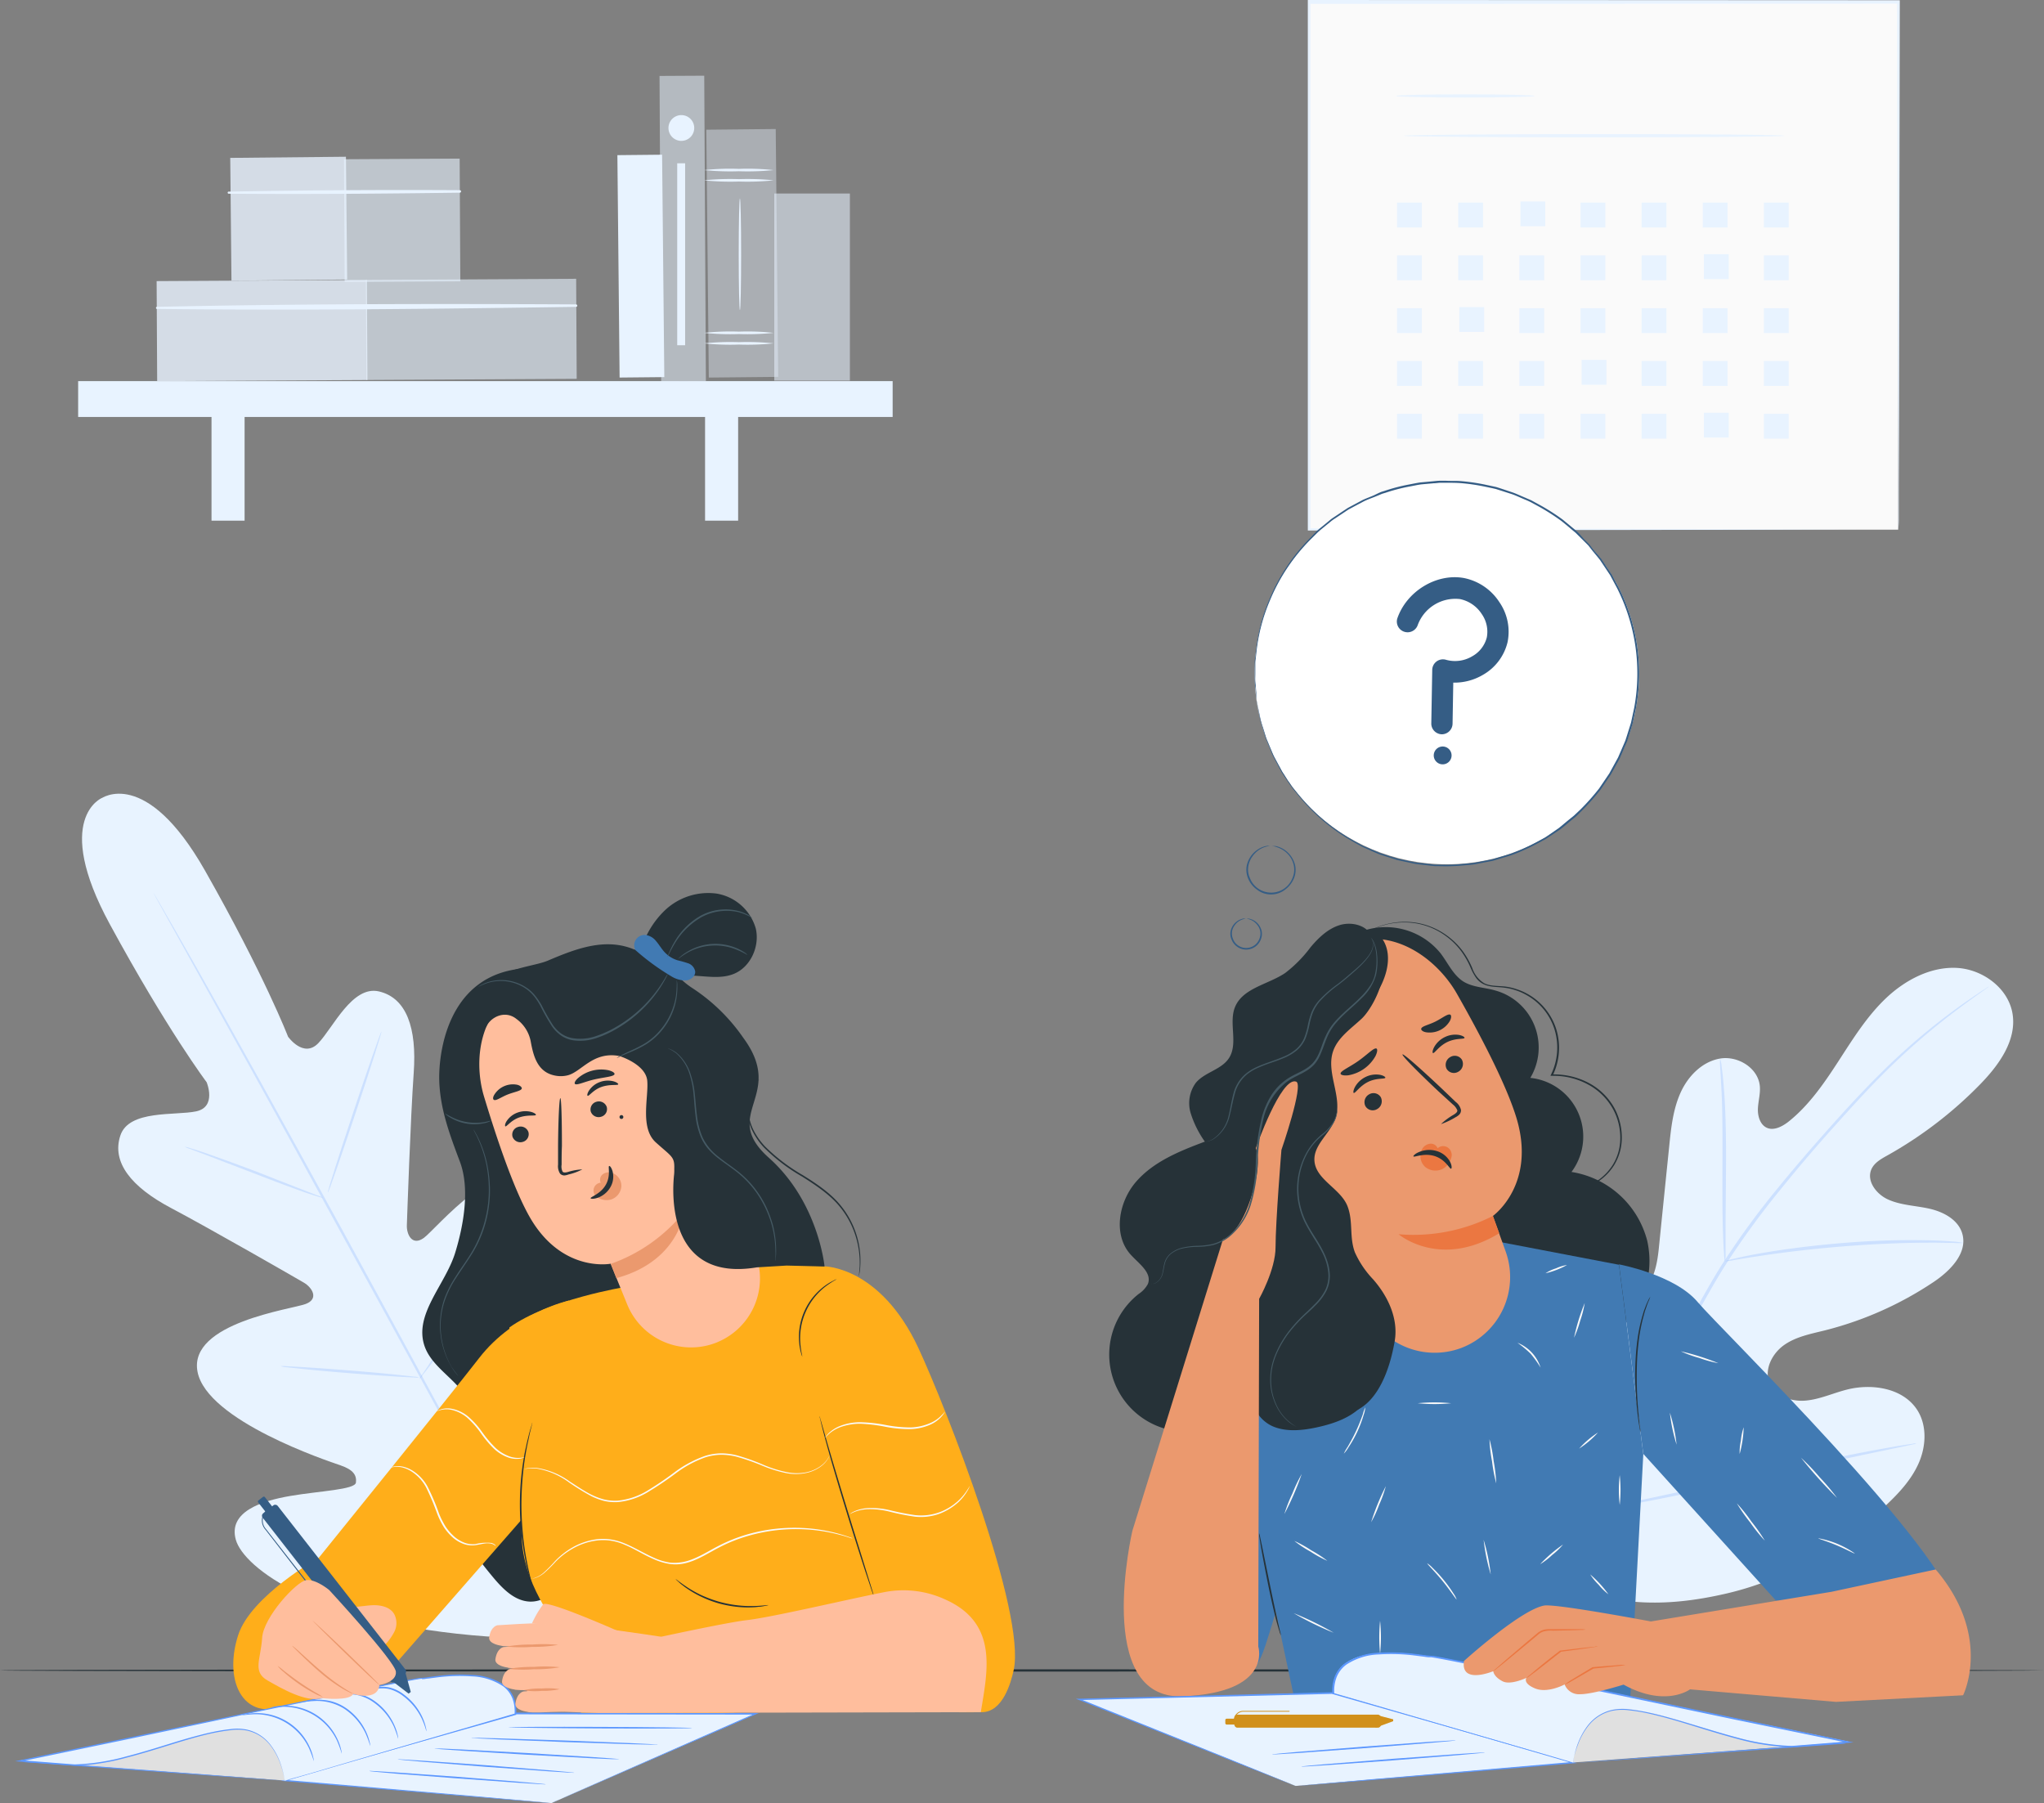 <svg id="af79d175-27e5-43df-8f7d-14b4d2d6050d" data-name="Camada 1" xmlns="http://www.w3.org/2000/svg" viewBox="0 0 458.54 404.45"><rect x="0" y="0" width="458.54" height="404.45" fill="#808080" stroke="none"/><title>svg_imposto_de_renda</title><g id="b2a4de85-14c2-470f-8342-f922d7114971" data-name="Background Complete"><path d="M351.6,410.85c-19.47-17-21.31-44.8-17.83-69.25.58-4.08.6-8.45,2.93-11.83s7.15-5.36,10.63-3.23c2.89,1.76,3.84,5.44,5.22,8.55a24,24,0,0,0,8.62,10.21c2.47,1.64,5.6,2.81,8.33,1.67,3.75-1.57,4.69-6.41,5.1-10.49q1.15-11.39,2.32-22.79c.41-4.08.85-8.24,2.53-12s4.87-7,8.86-7.69,8.55,2.08,8.94,6.16c.16,1.69-.36,3.38-.43,5.08s.52,3.66,2.07,4.31,3.36-.31,4.68-1.31c4.65-3.66,8.07-8.65,11.31-13.64s6.4-10.1,10.7-14.17,10-7.06,15.83-6.77,11.7,4.57,12.56,10.46-3.12,11.37-7.27,15.63a91.35,91.35,0,0,1-20.88,16c-1.38.77-2.88,1.61-3.53,3.06-1.18,2.63,1.1,5.6,3.69,6.78,2.93,1.34,6.26,1.38,9.39,2.1s6.43,2.49,7.31,5.62c1.22,4.34-2.74,8.33-6.47,10.82A78.29,78.29,0,0,1,411.72,355c-3.12.77-6.38,1.4-9,3.24s-4.5,5.35-3.35,8.38,4.8,4.35,8,4.11,6.2-1.65,9.31-2.45c5.83-1.51,13-.35,16.09,4.88,2,3.43,1.74,7.88.14,11.55s-4.37,6.67-7.26,9.4c-10.11,9.56-22.51,16.8-36,19.91s-25.64,3-38-3.09" transform="translate(-2.46 -56.55)" style="fill:#e8f3ff"/><path d="M359.59,396.15a368,368,0,0,1,18.73-37.75l5.42-9.64c1.78-3.16,3.55-6.3,5.47-9.26a182.58,182.58,0,0,1,12-16.36c4.07-5,8.12-9.64,11.94-13.93s7.47-8.21,10.94-11.65a144.36,144.36,0,0,1,17.57-15c2.21-1.6,4-2.79,5.16-3.58l1.37-.88a2.87,2.87,0,0,1,.48-.28,2.46,2.46,0,0,1-.44.34l-1.33.95c-1.16.83-2.89,2.05-5.06,3.69a153.34,153.34,0,0,0-17.38,15.12c-3.44,3.45-7,7.38-10.85,11.68s-7.82,8.93-11.87,13.95a186.87,186.87,0,0,0-11.93,16.33c-1.9,2.95-3.65,6.05-5.44,9.22L379,358.74a375.06,375.06,0,0,0-18.71,37.68" transform="translate(-2.46 -56.55)" style="fill:#5c97ff;opacity:0.2;isolation:isolate"/><path d="M389.43,339.5a8.83,8.83,0,0,1-.21-1.78c-.09-1.15-.17-2.82-.24-4.88-.14-4.12-.13-9.81-.11-16.09s0-12-.25-16.07c-.1-2.05-.19-3.71-.27-4.86a8.92,8.92,0,0,1,0-1.79,7.49,7.49,0,0,1,.33,1.76c.17,1.14.35,2.8.51,4.86.34,4.11.5,9.81.48,16.1s-.09,11.8-.11,16.08v4.88A7.68,7.68,0,0,1,389.43,339.5Z" transform="translate(-2.46 -56.55)" style="fill:#5c97ff;opacity:0.2;isolation:isolate"/><path d="M442.88,335.35a10.73,10.73,0,0,1-2.12,0c-1.36,0-3.32-.07-5.75-.05-4.85,0-11.56.23-18.94.82s-14.05,1.42-18.86,2.16c-2.4.35-4.34.68-5.68.91a11.4,11.4,0,0,1-2.1.28,11.68,11.68,0,0,1,2-.57c1.33-.32,3.26-.74,5.66-1.16,4.79-.87,11.47-1.78,18.88-2.38a182.55,182.55,0,0,1,19-.6c2.43.05,4.4.17,5.76.29A13.09,13.09,0,0,1,442.88,335.35Z" transform="translate(-2.46 -56.55)" style="fill:#5c97ff;opacity:0.2;isolation:isolate"/><path d="M360.34,395.24a2.35,2.35,0,0,1-.29-.67c-.19-.54-.42-1.2-.69-2-.6-1.73-1.39-4.26-2.33-7.39-1.88-6.28-4.2-15-6.64-24.71S345.71,342,344,335.71c-.86-3.06-1.57-5.58-2.09-7.46-.23-.81-.41-1.48-.56-2a3.06,3.06,0,0,1-.15-.73,2.41,2.41,0,0,1,.29.68l.7,2c.59,1.73,1.38,4.26,2.32,7.4,1.88,6.27,4.21,15,6.64,24.71s4.68,18.45,6.42,24.75c.86,3.07,1.57,5.59,2.1,7.46l.55,2A3,3,0,0,1,360.34,395.24Z" transform="translate(-2.46 -56.55)" style="fill:#5c97ff;opacity:0.2;isolation:isolate"/><path d="M432.37,380.32a2.29,2.29,0,0,1-.72.21l-2.1.46-7.71,1.61c-6.51,1.37-15.49,3.35-25.4,5.56s-18.93,4.11-25.47,5.34c-3.27.62-5.92,1.09-7.76,1.37l-2.12.32a2.38,2.38,0,0,1-.75.06,3,3,0,0,1,.72-.21l2.1-.46,7.71-1.61c6.51-1.36,15.49-3.35,25.41-5.56s18.91-4.11,25.46-5.34c3.27-.61,5.92-1.08,7.76-1.37l2.12-.32A2.38,2.38,0,0,1,432.37,380.32Z" transform="translate(-2.46 -56.55)" style="fill:#5c97ff;opacity:0.2;isolation:isolate"/><rect x="293.57" y="0.49" width="132.25" height="118.32" style="fill:#fafafa"/><path d="M428.28,175.37v-8.55c0-5.52,0-13.68-.08-24,0-20.68-.09-50.21-.15-85.77l.29.31-132.26.06h0l.36-.35V175.38l-.31-.32,95.66.17,27,.07h.13l-26.91.08-95.85.17h-.31v-119h.26l132.24.06h.3v.3c-.07,35.64-.12,65.24-.15,86,0,10.31-.07,18.41-.08,23.95v6.29A18.86,18.86,0,0,1,428.28,175.37Z" transform="translate(-2.46 -56.55)" style="fill:#e8f3ff"/><path d="M346.73,78.07c0,.2-7,.35-15.54.35s-15.55-.15-15.55-.35,7-.36,15.55-.36S346.73,77.87,346.73,78.07Z" transform="translate(-2.46 -56.55)" style="fill:#e8f3ff"/><path d="M402.78,87c0,.2-19.12.35-42.71.35s-42.71-.15-42.71-.35,19.11-.36,42.71-.36S402.78,86.76,402.78,87Z" transform="translate(-2.46 -56.55)" style="fill:#e8f3ff"/><rect x="313.4" y="45.45" width="5.57" height="5.57" style="fill:#e8f3ff"/><rect x="327.12" y="45.45" width="5.57" height="5.57" style="fill:#e8f3ff"/><rect x="341.09" y="45.19" width="5.57" height="5.57" style="fill:#e8f3ff"/><rect x="354.56" y="45.45" width="5.57" height="5.57" style="fill:#e8f3ff"/><rect x="368.27" y="45.45" width="5.57" height="5.57" style="fill:#e8f3ff"/><rect x="381.98" y="45.45" width="5.57" height="5.57" style="fill:#e8f3ff"/><rect x="395.7" y="45.45" width="5.57" height="5.57" style="fill:#e8f3ff"/><rect x="313.4" y="57.29" width="5.57" height="5.57" style="fill:#e8f3ff"/><rect x="327.12" y="57.29" width="5.57" height="5.57" style="fill:#e8f3ff"/><rect x="340.84" y="57.29" width="5.57" height="5.57" style="fill:#e8f3ff"/><rect x="354.56" y="57.29" width="5.57" height="5.57" style="fill:#e8f3ff"/><rect x="368.27" y="57.29" width="5.57" height="5.57" style="fill:#e8f3ff"/><rect x="382.24" y="57.03" width="5.57" height="5.58" style="fill:#e8f3ff"/><rect x="395.7" y="57.29" width="5.57" height="5.57" style="fill:#e8f3ff"/><rect x="313.4" y="69.14" width="5.57" height="5.57" style="fill:#e8f3ff"/><rect x="327.38" y="68.89" width="5.57" height="5.57" style="fill:#e8f3ff"/><rect x="340.84" y="69.14" width="5.57" height="5.57" style="fill:#e8f3ff"/><rect x="354.56" y="69.14" width="5.57" height="5.57" style="fill:#e8f3ff"/><rect x="368.27" y="69.14" width="5.57" height="5.57" style="fill:#e8f3ff"/><rect x="381.98" y="69.14" width="5.57" height="5.57" style="fill:#e8f3ff"/><rect x="395.7" y="69.14" width="5.57" height="5.57" style="fill:#e8f3ff"/><rect x="313.4" y="80.98" width="5.57" height="5.58" style="fill:#e8f3ff"/><rect x="327.12" y="80.98" width="5.57" height="5.58" style="fill:#e8f3ff"/><rect x="340.84" y="80.98" width="5.57" height="5.58" style="fill:#e8f3ff"/><rect x="354.81" y="80.73" width="5.57" height="5.57" style="fill:#e8f3ff"/><rect x="368.27" y="80.98" width="5.57" height="5.58" style="fill:#e8f3ff"/><rect x="381.98" y="80.98" width="5.57" height="5.58" style="fill:#e8f3ff"/><rect x="395.7" y="80.98" width="5.57" height="5.58" style="fill:#e8f3ff"/><rect x="313.4" y="92.83" width="5.57" height="5.57" style="fill:#e8f3ff"/><rect x="327.12" y="92.83" width="5.57" height="5.57" style="fill:#e8f3ff"/><rect x="340.84" y="92.83" width="5.57" height="5.57" style="fill:#e8f3ff"/><rect x="354.56" y="92.83" width="5.57" height="5.57" style="fill:#e8f3ff"/><rect x="368.27" y="92.83" width="5.57" height="5.57" style="fill:#e8f3ff"/><rect x="382.24" y="92.58" width="5.57" height="5.57" style="fill:#e8f3ff"/><rect x="395.7" y="92.83" width="5.57" height="5.57" style="fill:#e8f3ff"/><path d="M25.36,235.52s-11.19,4.54,1.72,28.31,21.74,35.48,21.74,35.48,2.33,5.54-2.36,6.53-15.09-.4-17,5.42c-2,6,2.46,11.55,11.39,16.27S69,343.3,70.69,344.3s3.44,3.55.36,4.74-26.38,4.2-24.28,15.2,29.14,20,32.07,21,3.66,2.26,3.47,3.86-8.11,1.88-14.69,3-14,3.6-12.26,9.82,17.94,18.95,56.55,21.72l18,.12,9.34-15.39c18.07-34.24,15.83-54.72,11.48-59.49s-10.38.23-14.82,5.22S127,365.65,125.57,365s-2.11-1.94-1.44-5,7.28-30.77-.9-38.35-23,10.63-25.68,12.57-3.89-.85-3.82-2.81.82-24.13,1.54-34.2-1.6-16.8-7.78-18.27c-6-1.42-10.3,8.14-13.62,11.6s-6.79-1.45-6.79-1.45-5.26-13.68-18.61-37.22-23.33-16.2-23.33-16.2" transform="translate(-2.46 -56.55)" style="fill:#e8f3ff"/><path d="M130.93,428c-9.73-17.32-26.52-48.4-41.06-75s-27.73-50.67-37.38-68L41.05,264.39c-1.34-2.41-2.38-4.29-3.11-5.59l-.79-1.46c-.18-.33-.26-.51-.26-.51s.11.16.31.48l.84,1.44,3.2,5.54C44,269.1,48,276.1,52.84,284.76c9.73,17.32,23,41.36,37.52,68s31.27,57.68,40.89,75.05" transform="translate(-2.46 -56.55)" style="fill:#5c97ff;opacity:0.2;isolation:isolate"/><path d="M43.9,313.78a6.13,6.13,0,0,1,1.26.32c.81.23,2,.61,3.37,1.08,2.83,1,6.71,2.38,11,4l10.86,4.25,3.3,1.27a5.28,5.28,0,0,1,1.2.51,5.61,5.61,0,0,1-1.27-.31c-.8-.24-2-.61-3.36-1.1-2.82-1-6.68-2.45-10.93-4.1l-10.88-4.17-3.31-1.25A5.55,5.55,0,0,1,43.9,313.78Z" transform="translate(-2.46 -56.55)" style="fill:#5c97ff;opacity:0.2;isolation:isolate"/><path d="M76,324.05c-.14-.05,2.43-8.17,5.75-18.13s6.14-18,6.29-18-2.43,8.17-5.76,18.14S76.18,324.1,76,324.05Z" transform="translate(-2.46 -56.55)" style="fill:#5c97ff;opacity:0.2;isolation:isolate"/><path d="M96.53,365.91a5.75,5.75,0,0,1,.7-1.13c.55-.79,1.23-1.79,2-3,1.73-2.51,4.1-6,6.58-9.91s4.61-7.55,6.13-10.19c.72-1.24,1.32-2.29,1.81-3.12a6.84,6.84,0,0,1,.71-1.12,5.27,5.27,0,0,1-.52,1.22c-.37.77-.93,1.87-1.65,3.21-1.43,2.69-3.51,6.36-6,10.3s-4.92,7.38-6.73,9.83c-.91,1.23-1.66,2.21-2.2,2.87A5.84,5.84,0,0,1,96.53,365.91Z" transform="translate(-2.46 -56.55)" style="fill:#5c97ff;opacity:0.2;isolation:isolate"/><path d="M65.42,363a5.06,5.06,0,0,1,1.23,0l3.33.18c2.81.17,6.69.45,11,.79s8.16.69,11,1l3.32.36a4.94,4.94,0,0,1,1.21.2,5.06,5.06,0,0,1-1.23,0L92,365.37c-2.81-.17-6.69-.45-11-.79s-8.16-.69-11-1l-3.32-.35A5,5,0,0,1,65.42,363Z" transform="translate(-2.46 -56.55)" style="fill:#5c97ff;opacity:0.2;isolation:isolate"/><path d="M78.81,402.24a8.34,8.34,0,0,1,1.58,0l4.27.22c3.6.2,8.57.52,14.07.91s10.46.76,14.06,1.07l4.26.39a10.13,10.13,0,0,1,1.55.21,8.24,8.24,0,0,1-1.57,0l-4.27-.21c-3.6-.2-8.58-.52-14.07-.91s-10.47-.77-14.06-1.07l-4.26-.39A8.15,8.15,0,0,1,78.81,402.24Z" transform="translate(-2.46 -56.55)" style="fill:#e0e0e0"/><path d="M117.67,404.74a9.17,9.17,0,0,1,.85-1.45l2.47-3.86c2.08-3.25,4.93-7.76,7.94-12.83s5.63-9.72,7.5-13.1c.89-1.63,1.64-3,2.21-4a10,10,0,0,1,.87-1.44,9.61,9.61,0,0,1-.68,1.54c-.46,1-1.16,2.38-2.06,4.09-1.78,3.44-4.34,8.13-7.36,13.21s-5.93,9.56-8.09,12.76c-1.09,1.6-2,2.89-2.62,3.76A9.36,9.36,0,0,1,117.67,404.74Z" transform="translate(-2.46 -56.55)" style="fill:#e0e0e0"/><rect x="141.21" y="91.29" width="10.03" height="49.89" transform="translate(-3.61 -55.08) rotate(-0.57)" style="fill:#e8f3ff"/><g style="opacity:0.8"><rect x="54.25" y="91.83" width="25.96" height="27.54" transform="translate(-3.51 -55.87) rotate(-0.57)" style="fill:#e8f3ff"/></g><g style="opacity:0.6"><rect x="79.7" y="92.2" width="25.95" height="27.53" transform="translate(-3.03 -56.05) rotate(-0.31)" style="fill:#e8f3ff"/></g><path d="M53.82,100c17.25.14,34.55,0,51.8-.23a.29.29,0,0,0,.28-.28.28.28,0,0,0-.28-.28q-25.89-.15-51.8.32a.24.24,0,1,0,0,.47Z" transform="translate(-2.46 -56.55)" style="fill:#e8f3ff"/><g style="opacity:0.8"><rect x="37.66" y="119.48" width="47.17" height="22.44" transform="translate(-3.17 -56.22) rotate(-0.31)" style="fill:#e8f3ff"/></g><g style="opacity:0.6"><rect x="84.6" y="119.21" width="47.17" height="22.44" transform="translate(-3.16 -55.96) rotate(-0.31)" style="fill:#e8f3ff"/></g><path d="M37.63,125.84c31.33.37,62.77,0,94.11-.46a.28.28,0,0,0,.22-.33.29.29,0,0,0-.22-.22c-31.33-.16-62.78-.14-94.1.55a.25.25,0,0,0-.19.28.23.23,0,0,0,.19.18Z" transform="translate(-2.46 -56.55)" style="fill:#e8f3ff"/><rect x="17.53" y="85.49" width="182.72" height="8.04" style="fill:#e8f3ff"/><rect x="47.45" y="89.36" width="7.42" height="27.43" style="fill:#e8f3ff"/><rect x="158.17" y="89.36" width="7.42" height="27.43" style="fill:#e8f3ff"/><g style="opacity:0.5"><rect x="150.6" y="73.56" width="10.03" height="68.6" transform="translate(-3.04 -55.71) rotate(-0.31)" style="fill:#e8f3ff"/></g><g style="opacity:0.4"><rect x="160.67" y="86.34" width="15.57" height="55.6" transform="matrix(1, -0.01, 0.01, 1, -3.08, -55.64)" style="fill:#e8f3ff"/></g><path d="M176,97a56.25,56.25,0,0,1-7.79.27,56.16,56.16,0,0,1-7.78-.27,56.16,56.16,0,0,1,7.78-.27A56.25,56.25,0,0,1,176,97Z" transform="translate(-2.46 -56.55)" style="fill:#e8f3ff"/><path d="M176,94.7a57.85,57.85,0,0,1-7.79.26,57.75,57.75,0,0,1-7.78-.26,53.21,53.21,0,0,1,7.78-.27A53.3,53.3,0,0,1,176,94.7Z" transform="translate(-2.46 -56.55)" style="fill:#e8f3ff"/><path d="M176,133.57a56.25,56.25,0,0,1-7.79.27,56.16,56.16,0,0,1-7.78-.27,56.16,56.16,0,0,1,7.78-.27A56.25,56.25,0,0,1,176,133.57Z" transform="translate(-2.46 -56.55)" style="fill:#e8f3ff"/><path d="M176,131.22a57.85,57.85,0,0,1-7.79.26,57.75,57.75,0,0,1-7.78-.26,53.22,53.22,0,0,1,7.78-.28A53.31,53.31,0,0,1,176,131.22Z" transform="translate(-2.46 -56.55)" style="fill:#e8f3ff"/><path d="M168.45,126.11c-.15,0-.27-5.6-.27-12.52s.12-12.53.27-12.53.27,5.61.27,12.53S168.6,126.11,168.45,126.11Z" transform="translate(-2.46 -56.55)" style="fill:#e8f3ff"/><g style="opacity:0.55"><rect x="173.7" y="43.41" width="16.96" height="41.96" style="fill:#e8f3ff"/></g><path d="M158.2,85.26a2.89,2.89,0,1,1-2.88-2.89h0A2.88,2.88,0,0,1,158.2,85.26Z" transform="translate(-2.46 -56.55)" style="fill:#e8f3ff"/><rect x="151.92" y="36.63" width="1.78" height="40.81" style="fill:#e8f3ff"/></g><g id="aedde62a-7494-41a4-af78-674039b96466" data-name="Speech Bubble"><ellipse cx="324.59" cy="151.06" rx="43.13" ry="42.81" style="fill:#fff"/><path d="M324.88,221a2.39,2.39,0,0,1-1.33-2.19l.21-12a2.4,2.4,0,0,1,2.46-2.36,2.37,2.37,0,0,1,.64.1,7.51,7.51,0,0,0,5.87-.79,6.75,6.75,0,0,0,3.27-4.22,6.89,6.89,0,0,0-1.13-5.25,7.66,7.66,0,0,0-4.88-3.36,9,9,0,0,0-9.52,5.93,2.41,2.41,0,0,1-4.56-1.54c2.07-6.12,8.76-10.21,14.92-9.12a12.34,12.34,0,0,1,8,5.43,11.67,11.67,0,0,1,1.82,9,11.54,11.54,0,0,1-5.54,7.31,12.58,12.58,0,0,1-6.63,1.73l-.16,9.22a2.42,2.42,0,0,1-2.45,2.37A2.39,2.39,0,0,1,324.88,221Z" transform="translate(-2.46 -56.55)" style="fill:#355d85"/><path d="M328.1,226a2,2,0,1,1-2-2A2,2,0,0,1,328.1,226Z" transform="translate(-2.46 -56.55)" style="fill:#355d85"/><path d="M287.83,246.34a3.88,3.88,0,0,1,1.25.3,5.76,5.76,0,0,1,2.72,2,5.48,5.48,0,0,1,.93,2.16,4.77,4.77,0,0,1-.3,2.64,5.12,5.12,0,0,1-9.6,0,4.52,4.52,0,0,1-.32-2.64,5.19,5.19,0,0,1,.92-2.16,5.66,5.66,0,0,1,2.7-2.07,10.86,10.86,0,0,1,1.25-.31H287a1.84,1.84,0,0,0-.41.05,2.57,2.57,0,0,0-.55.12,5.75,5.75,0,0,0-3.9,4.32,5,5,0,0,0,.31,2.84,5.72,5.72,0,0,0,1.95,2.48,5.14,5.14,0,0,0,6.4,0,6,6,0,0,0,1.93-2.49,5,5,0,0,0,.29-2.84,5.76,5.76,0,0,0-3.93-4.3,2.71,2.71,0,0,0-.55-.12h-.41C288,246.32,287.83,246.32,287.83,246.34Z" transform="translate(-2.46 -56.55)" style="fill:#355d85"/><path d="M282.15,262.62a5.52,5.52,0,0,1,.78.22,3.62,3.62,0,0,1,1.67,1.3,3,3,0,0,1,.38,3,3.16,3.16,0,0,1-4.07,1.85,3.13,3.13,0,0,1-1.85-1.85,3,3,0,0,1,.36-3,3.43,3.43,0,0,1,1.67-1.31c.48-.18.78-.19.77-.22a1.52,1.52,0,0,0-.82.07,3.64,3.64,0,0,0-2.51,2.74,3.08,3.08,0,0,0,.19,1.82,3.51,3.51,0,0,0,6.6,0,3.33,3.33,0,0,0,.18-1.82,3.85,3.85,0,0,0-.67-1.45A3.54,3.54,0,0,0,283,262.7,1.77,1.77,0,0,0,282.15,262.62Z" transform="translate(-2.46 -56.55)" style="fill:#355d85"/><path d="M284.36,213.64v-.7c0-.46-.09-1.15-.16-2,0-.45-.08-.95-.13-1.5s0-1.16,0-1.82V205.5a6.58,6.58,0,0,1,.08-1.17c.05-.4.09-.81.14-1.24a40.56,40.56,0,0,1,3.12-12,42.43,42.43,0,0,1,9.1-13.58l1.64-1.63c.58-.52,1.21-1,1.82-1.51l.93-.76a8,8,0,0,1,1-.73l2.06-1.37c.35-.23.69-.47,1.05-.69l1.11-.6,2.27-1.2c.77-.39,1.6-.68,2.41-1l1.22-.5c.21-.09.41-.18.62-.25l.64-.19a39.77,39.77,0,0,1,5.28-1.38c.91-.16,1.82-.38,2.75-.5l2.83-.25c.48,0,1-.11,1.44-.11H327c1,0,1.94,0,2.92.06a43.7,43.7,0,0,1,5.9.86l1.48.31.74.17.73.23,2.92.94c1,.36,1.91.8,2.87,1.2a15.54,15.54,0,0,1,1.43.65l1.38.75a48,48,0,0,1,5.39,3.42q1.25,1,2.49,2.07l.63.52c.2.18.38.38.58.57l1.15,1.14,1.16,1.16,1,1.28,1.06,1.28.52.65c.17.22.31.46.47.69l1.86,2.79,1.6,3a42.48,42.48,0,0,1,3.78,26.77c-.24,1.11-.47,2.21-.71,3.31l-1,3.19-.26.8-.32.76-.66,1.53-.66,1.52-.79,1.44-.79,1.44-.39.71-.46.68-1.82,2.68a50.51,50.51,0,0,1-4.24,4.77l-1.16,1.09c-.37.37-.8.67-1.19,1-.82.65-1.6,1.34-2.42,2L349.7,244l-.63.43c-.22.13-.45.24-.67.36l-1.34.72a44.72,44.72,0,0,1-5.42,2.45c-.92.33-1.87.58-2.79.87l-1.39.42c-.46.13-.94.19-1.4.29l-2.79.54c-.93.14-1.86.19-2.78.28a39.83,39.83,0,0,1-5.46.14h-.67a2.12,2.12,0,0,1-.66-.07l-1.32-.14c-.87-.11-1.75-.17-2.6-.32l-2.51-.54-1.24-.26-1.2-.37-2.35-.75a8.5,8.5,0,0,1-1.13-.43l-1.11-.48c-.73-.32-1.46-.61-2.17-.94l-2-1.11a42.83,42.83,0,0,1-12.5-10.54c-.38-.47-.77-.92-1.13-1.38s-.64-1-1-1.43l-.91-1.45c-.15-.23-.31-.45-.44-.68s-.25-.46-.37-.69l-1.42-2.63c-.42-.85-.72-1.7-1.07-2.48-.16-.4-.32-.78-.48-1.15a7.65,7.65,0,0,1-.4-1.1c-.22-.72-.42-1.4-.62-2s-.38-1.2-.51-1.74l-.3-1.48c-.18-.88-.31-1.55-.41-2l-.15-.68a3.35,3.35,0,0,0,.11.69c.11.46.21,1.14.37,2,.09.45.18.94.28,1.49s.32,1.12.5,1.75l.6,2a7.35,7.35,0,0,0,.4,1.11l.47,1.16c.34.78.64,1.64,1.06,2.49l1.4,2.64c.12.24.25.47.37.7s.29.45.44.68l.92,1.39c.32.47.65.95,1,1.44s.75.92,1.13,1.39a43.07,43.07,0,0,0,12.49,10.7l2,1.12c.71.34,1.45.63,2.19,1l1.11.47a7.47,7.47,0,0,0,1.14.44l2.37.76,1.2.38,1.25.27,2.53.54c.85.16,1.73.22,2.61.33l1.33.15c.22,0,.45.06.67.07H325a40.41,40.41,0,0,0,5.5-.13c.93-.09,1.87-.13,2.81-.28l2.81-.54c.47-.1,1-.16,1.42-.29l1.4-.42c.93-.29,1.88-.54,2.81-.87a45.67,45.67,0,0,0,5.48-2.47l1.34-.72c.23-.12.46-.23.68-.37l.64-.42,2.58-1.72c.83-.62,1.62-1.31,2.44-2,.4-.34.84-.65,1.21-1l1.13-1.12a52.87,52.87,0,0,0,4.28-4.81l1.84-2.71.46-.67.4-.73.8-1.44.8-1.46.66-1.53.66-1.54.33-.77.26-.8c.35-1.08.69-2.15,1-3.23l.72-3.34a42.84,42.84,0,0,0-3.82-27l-1.61-3c-.63-.94-1.25-1.88-1.88-2.81l-.47-.7-.53-.65L360.05,180,359,178.68l-1.17-1.18-1.09-1.23-.59-.58-.63-.53L353,173.08a47.43,47.43,0,0,0-5.44-3.44l-1.39-.76c-.47-.26-1-.43-1.45-.65-1-.41-1.91-.85-2.89-1.21l-3-1-.74-.23-.74-.16-1.5-.32a44.28,44.28,0,0,0-5.94-.86c-1-.06-2,0-3-.06h-1.46c-.48,0-1,.07-1.44.11l-2.85.26c-.94.12-1.86.34-2.77.5a40.41,40.41,0,0,0-5.32,1.4l-.65.2c-.21.07-.42.17-.62.25l-1.16.56c-.81.35-1.64.65-2.42,1l-2.28,1.22-1.12.6-1.06.7-2.06,1.38a8.07,8.07,0,0,0-1,.74l-.93.77c-.62.52-1.25,1-1.84,1.52l-1.6,1.67A42.77,42.77,0,0,0,287.21,191,40.92,40.92,0,0,0,284.15,203a10,10,0,0,1-.14,1.24,6.57,6.57,0,0,0-.07,1.17v3.95a12.85,12.85,0,0,0,.15,1.51c.08.89.15,1.57.2,2S284.36,213.64,284.36,213.64Z" transform="translate(-2.46 -56.55)" style="fill:#355d85"/></g><g id="b154c22a-11b5-4a1a-b1d6-4561e1077e6e" data-name="Desk"><path d="M461,431.24c0,.14-102.62.26-229.26.26s-229.28-.08-229.28-.26S105.08,431,231.74,431,461,431.13,461,431.24Z" transform="translate(-2.46 -56.55)" style="fill:#263238"/></g><g id="e69bc38f-a960-440d-8c58-7b7112e577f2" data-name="Character 2"><path d="M372,334.91a20.92,20.92,0,0,0-17-15.48,13.24,13.24,0,0,0-9.24-21.1,13.27,13.27,0,0,0-7.81-19.59c-2.41-.71-5.05-.71-7.17-2-2.31-1.45-3.47-4.14-5.13-6.33a15.84,15.84,0,0,0-18.78-4.52l-5.67,11.87L319,335.09c1.83,5.9,3.78,12,7.91,16.61,4.53,5.05,11.25,7.74,18,8.53,6.53.79,13.5-.13,18.92-3.88A20.91,20.91,0,0,0,372,334.91Z" transform="translate(-2.46 -56.55)" style="fill:#263238"/><path d="M354.18,323.31a12.38,12.38,0,0,0,3.15-.35,11.87,11.87,0,0,0,3.41-1.52,12,12,0,0,0,3.47-3.52,11.32,11.32,0,0,0,1.73-5.77,13.48,13.48,0,0,0-1.61-6.79,13.86,13.86,0,0,0-5.51-5.49,16.17,16.17,0,0,0-8.25-2h-.3l.13-.27a13.83,13.83,0,0,0,.82-10.05,13.37,13.37,0,0,0-6.44-7.87,12.92,12.92,0,0,0-2.29-1,11.69,11.69,0,0,0-2.39-.56c-1.59-.24-3.28-.08-4.78-.79a4.43,4.43,0,0,1-1.8-1.55,13,13,0,0,1-1.09-2,18.57,18.57,0,0,0-2.08-3.75,16.29,16.29,0,0,0-5.82-4.92,15.59,15.59,0,0,0-6.1-1.63,17,17,0,0,0-4.77.4,16.33,16.33,0,0,0-2.89,1c-.32.14-.55.27-.7.34a1.3,1.3,0,0,1-.25.1l.23-.14c.16-.08.39-.22.7-.36a15.47,15.47,0,0,1,2.88-1,16.63,16.63,0,0,1,4.82-.47,15.91,15.91,0,0,1,6.2,1.61,16.56,16.56,0,0,1,6,5,19,19,0,0,1,2.11,3.79,6.27,6.27,0,0,0,2.75,3.4c1.4.64,3,.51,4.68.7a12.82,12.82,0,0,1,2.45.57,13.62,13.62,0,0,1,2.35,1,13.78,13.78,0,0,1,6.62,8.08,14.19,14.19,0,0,1-.84,10.32l-.17-.26a16.59,16.59,0,0,1,8.44,2,14.18,14.18,0,0,1,5.63,5.63,13.93,13.93,0,0,1,1.61,7,11.71,11.71,0,0,1-1.82,5.88,12,12,0,0,1-3.56,3.56,11.47,11.47,0,0,1-3.49,1.49,9.82,9.82,0,0,1-2.35.29h-.62Z" transform="translate(-2.46 -56.55)" style="fill:#263238"/><path d="M282.68,432.2c2.11-2,3.13-4.87,4-7.63a233.29,233.29,0,0,0,6.67-25.48l-8.45-19.7Z" transform="translate(-2.46 -56.55)" style="fill:#417ab3"/><polygon points="363.19 283.7 334.08 278.13 279.91 294.69 281.01 337.13 290.33 380.84 365.73 380.84 368.65 326.16 363.19 283.7" style="fill:#417ab3"/><path d="M365.65,340.16s12.48,2.31,17.65,8.45,56,55.66,58.35,70l-40.81-3.06-29.73-32.88Z" transform="translate(-2.46 -56.55)" style="fill:#417ab3"/><path d="M370.5,377.88a9.68,9.68,0,0,1-.25-1.19c-.13-.77-.31-1.89-.46-3.29a74.13,74.13,0,0,1-.45-10.95,55.39,55.39,0,0,1,.54-6,36,36,0,0,1,1.06-4.82l.29-1,.32-.83a12.9,12.9,0,0,1,.56-1.33,7.32,7.32,0,0,1,.57-1.07,9.11,9.11,0,0,1-.44,1.13,13.76,13.76,0,0,0-.49,1.34c-.1.26-.19.54-.29.83l-.27,1a39.23,39.23,0,0,0-1,4.8,59.73,59.73,0,0,0-.51,6,86.4,86.4,0,0,0,.33,10.91c.13,1.4.26,2.51.36,3.29A8.12,8.12,0,0,1,370.5,377.88Z" transform="translate(-2.46 -56.55)" style="fill:#263238"/><path d="M284.91,400.44a4.69,4.69,0,0,1,.24.89l.52,2.47,1.66,8.13c.64,3.14,1.26,6,1.73,8.11.22,1,.41,1.8.57,2.45a4.58,4.58,0,0,1,.18.91,5.33,5.33,0,0,1-.32-.87c-.19-.57-.42-1.41-.71-2.43-.53-2.06-1.19-4.92-1.83-8.09s-1.19-6.07-1.56-8.16c-.17-1.05-.31-1.9-.4-2.49A4,4,0,0,1,284.91,400.44Z" transform="translate(-2.46 -56.55)" style="fill:#263238"/><path d="M338.12,389.29a34.43,34.43,0,0,1-.94-4.92,31.94,31.94,0,0,1-.58-5,34.43,34.43,0,0,1,.94,4.92A36,36,0,0,1,338.12,389.29Z" transform="translate(-2.46 -56.55)" style="fill:#fafafa"/><path d="M310.05,398a52.53,52.53,0,0,1,3.3-8.09,26.28,26.28,0,0,1-1.48,4.12A25.4,25.4,0,0,1,310.05,398Z" transform="translate(-2.46 -56.55)" style="fill:#fafafa"/><path d="M329.23,415.33c-.09.05-1.34-1.92-3.16-4.15s-3.52-3.86-3.42-3.94a5.6,5.6,0,0,1,1.19,1,31.24,31.24,0,0,1,4.68,5.74A5.4,5.4,0,0,1,329.23,415.33Z" transform="translate(-2.46 -56.55)" style="fill:#fafafa"/><path d="M353.11,403a15.56,15.56,0,0,1-2.45,2.35,15.91,15.91,0,0,1-2.69,2.07,31.25,31.25,0,0,1,5.14-4.42Z" transform="translate(-2.46 -56.55)" style="fill:#fafafa"/><path d="M301.67,422.8a70.25,70.25,0,0,1-9-4.4,68.79,68.79,0,0,1,9,4.4Z" transform="translate(-2.46 -56.55)" style="fill:#fafafa"/><path d="M360.94,377.88a21.06,21.06,0,0,1-4.22,3.6,20.36,20.36,0,0,1,4.22-3.6Z" transform="translate(-2.46 -56.55)" style="fill:#fafafa"/><path d="M355.57,356.62a44.85,44.85,0,0,1,2.39-7.78,22.37,22.37,0,0,1-1,3.94A24.7,24.7,0,0,1,355.57,356.62Z" transform="translate(-2.46 -56.55)" style="fill:#fafafa"/><path d="M328,371.31a37.49,37.49,0,0,1-7.49,0A37.49,37.49,0,0,1,328,371.31Z" transform="translate(-2.46 -56.55)" style="fill:#fafafa"/><path d="M290.59,396.16a32.39,32.39,0,0,1,1.78-4.56,34.42,34.42,0,0,1,2.11-4.42A63.74,63.74,0,0,1,290.59,396.16Z" transform="translate(-2.46 -56.55)" style="fill:#fafafa"/><path d="M378.58,380.6a36.69,36.69,0,0,1-1.51-7.18A36.69,36.69,0,0,1,378.58,380.6Z" transform="translate(-2.46 -56.55)" style="fill:#fafafa"/><path d="M387.9,362.32a26.61,26.61,0,0,1-4.22-1.16,25.71,25.71,0,0,1-4.15-1.5,54.65,54.65,0,0,1,8.4,2.66Z" transform="translate(-2.46 -56.55)" style="fill:#fafafa"/><path d="M392.72,382.7a12.86,12.86,0,0,1,.28-3,12.5,12.5,0,0,1,.63-3,25.24,25.24,0,0,1-.91,6Z" transform="translate(-2.46 -56.55)" style="fill:#fafafa"/><path d="M414.57,392.54a99.7,99.7,0,0,1-8.08-9,49.28,49.28,0,0,1,4.18,4.37A50.28,50.28,0,0,1,414.57,392.54Z" transform="translate(-2.46 -56.55)" style="fill:#fafafa"/><path d="M398.38,402.15a37,37,0,0,1-3.29-4.09,38.8,38.8,0,0,1-3-4.3,34.49,34.49,0,0,1,3.26,4.08A40.15,40.15,0,0,1,398.38,402.15Z" transform="translate(-2.46 -56.55)" style="fill:#fafafa"/><path d="M418.51,405c-.05.09-1.79-.88-4-1.81s-4.17-1.48-4.14-1.59a20.33,20.33,0,0,1,8.18,3.4Z" transform="translate(-2.46 -56.55)" style="fill:#fafafa"/><path d="M312.06,427.52a38.32,38.32,0,0,1,0-7.42A36.8,36.8,0,0,1,312.06,427.52Z" transform="translate(-2.46 -56.55)" style="fill:#fafafa"/><path d="M363.29,414.17a12.87,12.87,0,0,1-2.18-2.12,13.47,13.47,0,0,1-1.91-2.34,25.44,25.44,0,0,1,4.09,4.46Z" transform="translate(-2.46 -56.55)" style="fill:#fafafa"/><path d="M365.82,394.12a29.84,29.84,0,0,1,0-6.68A31.08,31.08,0,0,1,365.82,394.12Z" transform="translate(-2.46 -56.55)" style="fill:#fafafa"/><path d="M336.88,409.72a43.91,43.91,0,0,1-1.59-7.77A41.85,41.85,0,0,1,336.88,409.72Z" transform="translate(-2.46 -56.55)" style="fill:#fafafa"/><path d="M300.24,406.66a25.11,25.11,0,0,1-3.81-2.08,24.8,24.8,0,0,1-3.61-2.39,27.63,27.63,0,0,1,3.8,2.11A27.09,27.09,0,0,1,300.24,406.66Z" transform="translate(-2.46 -56.55)" style="fill:#fafafa"/><path d="M308.74,372.22a6.22,6.22,0,0,1-.35,1.66,26.55,26.55,0,0,1-3.46,7.39,6.78,6.78,0,0,1-1,1.34,8.83,8.83,0,0,1,.83-1.47c.52-.9,1.23-2.15,1.9-3.58s1.18-2.78,1.52-3.75A9,9,0,0,1,308.74,372.22Z" transform="translate(-2.46 -56.55)" style="fill:#fafafa"/><path d="M348.07,363.32a25.55,25.55,0,0,0-2.25-3.13,24,24,0,0,0-2.95-2.45A8.91,8.91,0,0,1,348.07,363.32Z" transform="translate(-2.46 -56.55)" style="fill:#fafafa"/><path d="M354,340.3a18.49,18.49,0,0,1-4.83,1.86,9,9,0,0,1,2.35-1.1A9.37,9.37,0,0,1,354,340.3Z" transform="translate(-2.46 -56.55)" style="fill:#fafafa"/><path d="M337.37,329.3s9.84-7,5.26-22.06c-2.29-7.49-8.18-18.72-13.31-27.74-4.61-8.14-15.24-16-26.39-10.56,0,0-25.24,10.1-17.32,29.3L308.83,350a17,17,0,0,0,21.47,8.9h0a17,17,0,0,0,9.92-21.66Z" transform="translate(-2.46 -56.55)" style="fill:#eb996e"/><path d="M330.44,294.31a2,2,0,0,1-.85,2.65,1.9,1.9,0,0,1-2.61-.67l0,0a2,2,0,0,1,.86-2.65,1.9,1.9,0,0,1,2.61.67Z" transform="translate(-2.46 -56.55)" style="fill:#263238"/><path d="M331,289.36c-.1.34-1.95,0-3.88.94s-2.87,2.6-3.19,2.46c-.16-.05-.14-.58.26-1.33a5.45,5.45,0,0,1,2.42-2.26,5.29,5.29,0,0,1,3.23-.46C330.64,288.88,331.06,289.2,331,289.36Z" transform="translate(-2.46 -56.55)" style="fill:#263238"/><path d="M312.23,302.69a2,2,0,0,1-.85,2.65,1.9,1.9,0,0,1-2.61-.67l0,0a2,2,0,0,1,.84-2.65,1.91,1.91,0,0,1,2.62.66Z" transform="translate(-2.46 -56.55)" style="fill:#263238"/><path d="M313.24,298.3c-.12.34-2,0-3.89.94s-2.87,2.6-3.19,2.46c-.16,0-.13-.58.27-1.33a5.49,5.49,0,0,1,2.41-2.26,5.32,5.32,0,0,1,3.24-.46C312.88,297.82,313.29,298.14,313.24,298.3Z" transform="translate(-2.46 -56.55)" style="fill:#263238"/><path d="M325.72,308.7a14.75,14.75,0,0,1,2.85-2.11c.47-.29.89-.62.81-1a3.19,3.19,0,0,0-1-1.3l-3.29-3c-4.62-4.36-8.22-8-8-8.22s4.07,3.2,8.69,7.55l3.23,3.09a3.15,3.15,0,0,1,1.2,1.82,1.38,1.38,0,0,1-.46,1.11,3.7,3.7,0,0,1-.78.53A16.87,16.87,0,0,1,325.72,308.7Z" transform="translate(-2.46 -56.55)" style="fill:#263238"/><path d="M337.37,329.3a39.53,39.53,0,0,1-21.16,4.1s9.22,7.9,22.58-.22Z" transform="translate(-2.46 -56.55)" style="fill:#eb7741"/><path d="M328.09,315.73a1.9,1.9,0,0,0-1.67-2.08,1.87,1.87,0,0,0-1.45.46,1.64,1.64,0,0,0-1.77-1,2.34,2.34,0,0,0-1.74,1.26,3.31,3.31,0,0,0,.7,3.92,3.63,3.63,0,0,0,4,.42,4,4,0,0,0,2-3.56" transform="translate(-2.46 -56.55)" style="fill:#eb7741"/><path d="M328,318.7c-.32.15-1.18-2-3.64-2.81s-4.68.35-4.82.05c-.08-.12.36-.62,1.32-1a5.8,5.8,0,0,1,4-.17,5,5,0,0,1,2.92,2.42C328.19,318,328.16,318.63,328,318.7Z" transform="translate(-2.46 -56.55)" style="fill:#263238"/><path d="M303.2,297.4c-.09-.61,1.92-1.41,4-2.88s3.52-3.06,4.06-2.76c.25.14.2.8-.24,1.69a8.64,8.64,0,0,1-6.09,4.3C303.91,297.86,303.28,297.69,303.2,297.4Z" transform="translate(-2.46 -56.55)" style="fill:#263238"/><path d="M321.28,287.33c.1-.61,1.65-.85,3.23-1.65s2.76-1.81,3.31-1.52c.25.15.26.7-.11,1.41a5.26,5.26,0,0,1-5.27,2.54C321.66,288,321.24,287.61,321.28,287.33Z" transform="translate(-2.46 -56.55)" style="fill:#263238"/><path d="M307.57,347.84c-1-1.65-2.11-3.3-2.37-5.2s.31-3.8.23-5.71c-.22-4.81-4.44-8.28-8-11.51s-7-7.95-5.35-12.45c1.65-4.34,7.44-6.11,8.85-10.55,1.16-3.62-1.1-7.64-.09-11.32,1.15-4.17,5.88-6.1,8.71-9.37,3.52-4.06,6-10.61,2.81-14.88l-2.28-.59c-1.4-2.33-4.65-3-7.23-2.15s-4.61,2.81-6.39,4.92a29.3,29.3,0,0,1-5.71,5.79c-3.87,2.59-9.54,3.36-11.26,7.69-1.41,3.6.78,8.11-1.32,11.37-1.69,2.63-5.43,3.15-7.44,5.55a7.73,7.73,0,0,0-1.16,6.81,22.61,22.61,0,0,0,3.18,6.39c-5.63,2.11-11.48,4.45-15.43,9s-5.23,12-1.14,16.42c1.82,2,4.77,4,3.79,6.51a6.13,6.13,0,0,1-2.06,2.23,17.3,17.3,0,1,0,21.91,26.77,17,17,0,0,0,3.83-4.41c-.7,3.11,1.68,6.33,4.65,7.47s6.34.79,9.45.13c3.52-.76,7.14-1.93,9.79-4.39,3.25-3,4.63-7.67,4.36-12.08A28,28,0,0,0,307.57,347.84Z" transform="translate(-2.46 -56.55)" style="fill:#263238"/><path d="M312.3,273.23c1.33,3-2,9.62-4.42,11.87s-5.41,4.26-6.41,7.41c-1.53,4.82,2.23,10.18.56,14.95-1.17,3.36-4.88,5.84-4.7,9.39.23,4.33,5.9,6.27,7.44,10.31,1.3,3.46.35,6.81,1.63,10.28a21.48,21.48,0,0,0,4.09,6.07c3.3,3.76,5.72,8.78,4.85,13.87-1.22,7.08-3.93,13.18-8.39,15.44L292,353l-1.17-31.66-.93-15.83,5.76-4.22,2.15-15.59Z" transform="translate(-2.46 -56.55)" style="fill:#263238"/><path d="M276.8,334.6l-20.31,65.33s-8.86,38,11.36,37.12,16.88-11.16,16.88-11.16l.2-78s3.71-6.58,3.68-11.63c0-5.63,1.32-21.78,1.32-21.78s5.08-14.66,3.31-15.31c-3.38-1.24-9.06,14.93-9.06,14.93s1.61,3-1.15,11.35S276.8,334.6,276.8,334.6Z" transform="translate(-2.46 -56.55)" style="fill:#eb996e"/><path d="M310,266.86l.18.2a4.41,4.41,0,0,1,.42.64,8.5,8.5,0,0,1,.77,2.87,14.16,14.16,0,0,1-.22,4.68,11.59,11.59,0,0,1-3.28,5.25c-1.6,1.65-3.64,3.19-5.42,5.19a12.46,12.46,0,0,0-2.24,3.46c-.56,1.31-1,2.75-1.63,4.14a8.21,8.21,0,0,1-1.26,2,8.49,8.49,0,0,1-1.87,1.51c-1.38.84-2.92,1.41-4.23,2.36a14.85,14.85,0,0,0-5.33,8.35,51,51,0,0,0-1.31,10.11A36.61,36.61,0,0,1,283,327a15.39,15.39,0,0,1-4.89,7.09,10.35,10.35,0,0,1-3.52,1.74,16.92,16.92,0,0,1-3.61.4,15.9,15.9,0,0,0-3.23.36,6.38,6.38,0,0,0-2.58,1.21,4,4,0,0,0-1.34,2.05c-.21.74-.29,1.46-.46,2.11a3.42,3.42,0,0,1-1.64,2.4,1.57,1.57,0,0,1-.76.17h-.26a1.85,1.85,0,0,0,1-.21,3.36,3.36,0,0,0,1.55-2.36c.14-.63.22-1.34.42-2.11a4.2,4.2,0,0,1,1.41-2.16,6.6,6.6,0,0,1,2.65-1.28A16.51,16.51,0,0,1,271,336a16.13,16.13,0,0,0,3.52-.42,9.49,9.49,0,0,0,3.42-1.71,15,15,0,0,0,4.74-7,36,36,0,0,0,1.49-9.38,48.92,48.92,0,0,1,1.32-10.17,18.94,18.94,0,0,1,2-4.82,12.39,12.39,0,0,1,3.44-3.73c1.37-1,2.92-1.55,4.27-2.37a7.58,7.58,0,0,0,1.78-1.41,7.88,7.88,0,0,0,1.23-1.89c.64-1.35,1-2.82,1.63-4.12a12.64,12.64,0,0,1,2.31-3.51c1.82-2,3.86-3.52,5.46-5.18a16.17,16.17,0,0,0,2.11-2.49,7.48,7.48,0,0,0,1.18-2.62,14.08,14.08,0,0,0,.29-4.62,8.92,8.92,0,0,0-.7-2.82A7.66,7.66,0,0,0,310,266.86Z" transform="translate(-2.46 -56.55)" style="fill:#455a64"/><path d="M310,266.86a.63.63,0,0,1,.09.13l.24.43a3.14,3.14,0,0,1,.08,1.87c-.42,1.63-2.11,3.42-4.26,5.31-1.09.94-2.28,2-3.63,3a26.34,26.34,0,0,0-4,3.58,9.38,9.38,0,0,0-1.5,2.43,16.48,16.48,0,0,0-.83,2.92,18,18,0,0,1-.9,3.07,7.45,7.45,0,0,1-2,2.63,11.36,11.36,0,0,1-2.86,1.66c-1,.43-2,.77-3,1.11s-1.94.71-2.82,1.1a10.49,10.49,0,0,0-2.46,1.49,8.34,8.34,0,0,0-2.72,4.48c-.45,1.62-.7,3.19-1.08,4.6a8.48,8.48,0,0,1-3.85,5.52,4.26,4.26,0,0,1-1.82.46,3.88,3.88,0,0,1-.48,0h.48a4.12,4.12,0,0,0,1.75-.51,8.51,8.51,0,0,0,3.68-5.46c.36-1.41.58-3,1-4.62a8.58,8.58,0,0,1,2.81-4.65,11.23,11.23,0,0,1,2.54-1.55c.92-.43,1.89-.77,2.87-1.12s2-.7,2.95-1.11a10.24,10.24,0,0,0,2.77-1.61,6.69,6.69,0,0,0,1.92-2.49,15.74,15.74,0,0,0,.88-3,18.3,18.3,0,0,1,.86-3,9.4,9.4,0,0,1,1.58-2.51,26.5,26.5,0,0,1,4.09-3.61c1.36-1,2.54-2.06,3.65-3,2.18-1.85,3.85-3.59,4.29-5.15a3.24,3.24,0,0,0,0-1.8l-.21-.44A.59.59,0,0,1,310,266.86Z" transform="translate(-2.46 -56.55)" style="fill:#455a64"/><path d="M302.44,305.26a3,3,0,0,1,0,.84,5.94,5.94,0,0,1-.77,2.27,10.07,10.07,0,0,1-2.5,2.82,14.49,14.49,0,0,0-3.25,3.73,16.68,16.68,0,0,0-1.64,12.5,15.48,15.48,0,0,0,.56,1.75,14,14,0,0,0,.77,1.73c.57,1.13,1.27,2.24,2,3.38,1.4,2.25,2.87,4.75,3.14,7.66a7.73,7.73,0,0,1-.74,4.18,12.61,12.61,0,0,1-2.48,3.28c-.95,1-1.95,1.82-2.86,2.71a34.76,34.76,0,0,0-2.53,2.76,22.3,22.3,0,0,0-3.52,5.94,14.44,14.44,0,0,0-1,5.88,12.91,12.91,0,0,0,1.12,4.81,10.57,10.57,0,0,0,4.58,5.08l-.19-.09-.56-.29c-.24-.14-.51-.33-.84-.56a9.12,9.12,0,0,1-1-.92,10.9,10.9,0,0,1-2.11-3.14,13.3,13.3,0,0,1-1.19-4.88,14.64,14.64,0,0,1,1-6,22.59,22.59,0,0,1,3.52-6,33.84,33.84,0,0,1,2.55-2.81c.93-.91,1.91-1.77,2.82-2.72a12.36,12.36,0,0,0,2.41-3.19,7.28,7.28,0,0,0,.7-4,12.45,12.45,0,0,0-1.11-4,31.94,31.94,0,0,0-2-3.52c-.7-1.14-1.4-2.26-2-3.42a13.79,13.79,0,0,1-.77-1.76,17.76,17.76,0,0,1-.57-1.79,16.91,16.91,0,0,1,1.75-12.71A14.45,14.45,0,0,1,299,311a9.87,9.87,0,0,0,2.52-2.75,6.49,6.49,0,0,0,.82-2.21A5.7,5.7,0,0,0,302.44,305.26Z" transform="translate(-2.46 -56.55)" style="fill:#455a64"/><polygon points="290.64 400.6 352.89 395.34 299.34 379.7 242.09 381.17 290.64 400.6" style="fill:#e8f3ff"/><path d="M293.1,457.15l-.88-.33-2.59-1-9.85-3.89-35.3-14.07-.7-.27h.75l57.27-1.47h.05l4.18,1.22,49.37,14.44.84.24-.87.07-45,3.74-12.71,1-3.35.26-.86.06h0l.86-.08,3.37-.31,12.71-1.12,45-3.87,0,.32L306,437.71l-4.17-1.22h0l-57.25,1.41.06-.29,35.22,14.16,9.85,4,2.57,1.05C292.81,457,293.1,457.15,293.1,457.15Z" transform="translate(-2.46 -56.55)" style="fill:#5c97ff"/><polygon points="352.89 395.34 412.77 390.92 355.67 380.12 301.55 380.12 352.89 395.34" style="fill:#e0e0e0"/><path d="M355.35,451.89s-.32-.07-.94-.25l-2.73-.75-10.42-3-37.28-11-1-.31h55.2l5.14,1,52,9.85,1.22.23-1.24.09-43.36,3.13-12.21.86-3.21.21-.83.05h-.28l.28,0,.83-.07,3.23-.26,12.2-.95,43.33-3.27v.33l-52-9.82-5.16-1H304l0-.31,37.25,11.12,10.4,3.12,2.74.81Z" transform="translate(-2.46 -56.55)" style="fill:#5c97ff"/><path d="M355.35,451.89s1.41-13,12.2-12,25.12,8.32,36.9,8.32l12.66-1-27-5.52s-66.91-14.12-66.91-13.68-22.52-5-21.71,8.36Z" transform="translate(-2.46 -56.55)" style="fill:#e8f3ff"/><path d="M355.35,451.89l-1-.26-2.85-.8-10.89-3.09-39.16-11.18h-.1v-.11a9,9,0,0,1,.49-3.71,6.87,6.87,0,0,1,2.3-3.07,14.4,14.4,0,0,1,7.47-2.38,43,43,0,0,1,8.18.24c1.41.14,2.75.42,4.17.45,1.4.23,2.81.51,4.22.78,11.25,2.21,23.17,4.7,35.52,7.27l27.88,5.85,25.55,5.27,1.14.24-1.16.09-12.67,1h0a51.24,51.24,0,0,1-12.18-1.87c-3.78-1-7.31-2.12-10.64-3.14s-6.44-1.93-9.38-2.57a36,36,0,0,0-4.22-.7,11.49,11.49,0,0,0-3.88.1,9.36,9.36,0,0,0-5.43,3.47,15.19,15.19,0,0,0-2.32,4.28,20.25,20.25,0,0,0-.88,2.87c-.07.34-.11.59-.14.76l0,.26a8.81,8.81,0,0,1,.15-1,19.89,19.89,0,0,1,.78-2.94,16,16,0,0,1,2.3-4.33,9.56,9.56,0,0,1,5.51-3.56,11.85,11.85,0,0,1,3.94-.12c1.41.16,2.82.4,4.27.71,2.94.63,6.07,1.54,9.4,2.54s6.87,2.11,10.64,3.11a51.2,51.2,0,0,0,12.11,1.83h0l12.66-1v.32l-25.54-5.24-27.89-5.84c-12.35-2.57-24.27-5.07-35.52-7.29-1.4-.27-2.81-.54-4.18-.77l-.52-.08h-.13a.33.33,0,0,1,0-.14c-.06,0,.29,0,.12.06a.19.19,0,0,1-.1.1H323a9.12,9.12,0,0,1-1.05-.13l-2.06-.26a42.4,42.4,0,0,0-8.12-.25,14.07,14.07,0,0,0-7.3,2.3,6.49,6.49,0,0,0-2.21,2.93,8.52,8.52,0,0,0-.47,3.58l-.12-.14,39,11.31,10.91,3.17,2.87.85Z" transform="translate(-2.46 -56.55)" style="fill:#5c97ff"/><rect x="276.9" y="384.61" width="32.9" height="2.93" rx="0.68" style="fill:#d1901a"/><rect x="274.88" y="385.52" width="2.84" height="1.32" rx="0.3" style="fill:#d1901a"/><polygon points="308.59 384.64 312.54 385.66 312.54 386.08 308.59 387.53 308.59 384.64" style="fill:#d1901a"/><path d="M279.36,442.73a.09.09,0,0,1-.09-.09h0v-.38a2.11,2.11,0,0,1,2.27-1.94h10.13a.1.1,0,0,1,.1.09h0a.09.09,0,0,1-.09.09H281.54a2,2,0,0,0-2.11,1.76v.38A.08.08,0,0,1,279.36,442.73Z" transform="translate(-2.46 -56.55)" style="fill:#d1901a"/><path d="M294.42,452.8c1.13,0,41.16-3.14,41.16-3.14" transform="translate(-2.46 -56.55)" style="fill:#fff"/><path d="M335.57,449.66a2,2,0,0,1-.42.07l-1.2.12-4.4.4L315,451.42l-14.55,1.05-4.41.28-1.2.06a1.48,1.48,0,0,1-.42,0,1.94,1.94,0,0,1,.42-.07l1.2-.13,4.4-.39L315,451.06,329.53,450l4.41-.28,1.2-.06A3.08,3.08,0,0,1,335.57,449.66Z" transform="translate(-2.46 -56.55)" style="fill:#5c97ff"/><path d="M287.81,450.09c1.13,0,41.16-3.15,41.16-3.15" transform="translate(-2.46 -56.55)" style="fill:#fff"/><path d="M329,446.94a1.85,1.85,0,0,1-.41.07l-1.2.13-4.41.39-14.55,1.16-14.56,1.07-4.41.27-1.2.06a2.94,2.94,0,0,1-.42,0,1.54,1.54,0,0,1,.42-.07l1.2-.13,4.41-.4,14.55-1.16,14.55-1.06,4.41-.27,1.2-.06A1.48,1.48,0,0,1,329,446.94Z" transform="translate(-2.46 -56.55)" style="fill:#5c97ff"/><path d="M413.36,413.6l-40.55,6.66s-21.21-4-23.92-3.57c-5.28.92-18,12.43-18,12.43-.84,5.38,6.56,2.3,6.56,2.3s.06,1.22,2.11,2.27c1.78.92,5.33-.78,5.33-.78s-.9,1.19,1.93,2.37,6.64-.89,6.64-.89a3.44,3.44,0,0,0,3.52,2.19c2.87,0,9.7-2.15,9.7-2.15,9.45,5.19,14.91,1.06,14.91,1.06l32.73,2.81,28.53-1.48s6.63-13.23-6.15-28.22Z" transform="translate(-2.46 -56.55)" style="fill:#eb996e"/><path d="M358.16,422.08a4.27,4.27,0,0,1-.94.08l-2.57.09-3.81.08a6.36,6.36,0,0,0-2.17.2,3.26,3.26,0,0,0-1,.55c-.31.25-.62.52-.94.79-2.53,2.11-4.84,4-6.53,5.4l-2,1.6a5.21,5.21,0,0,1-.77.56,4.35,4.35,0,0,1,.7-.66l1.94-1.7c1.64-1.4,3.92-3.36,6.46-5.49l.94-.79a3.76,3.76,0,0,1,2.27-.8h4.93l2.56,0A6.84,6.84,0,0,1,358.16,422.08Z" transform="translate(-2.46 -56.55)" style="fill:#eb7741"/><path d="M360.89,425.82a2.31,2.31,0,0,1-.64.16c-.41.07-1,.17-1.77.27-1.5.23-3.59.51-5.93.81l.1,0-.52.4c-2,1.56-3.75,2.95-5.06,3.95l-1.56,1.16a3,3,0,0,1-.61.38,3.08,3.08,0,0,1,.52-.5c.35-.3.85-.7,1.49-1.25,1.26-1.05,3-2.47,5-4l.5-.4,0,0h.05c2.34-.29,4.43-.53,5.94-.7l1.78-.17A2.91,2.91,0,0,1,360.89,425.82Z" transform="translate(-2.46 -56.55)" style="fill:#eb7741"/><path d="M367.12,430a12.64,12.64,0,0,1-2.11.31c-1.32.16-3.15.34-5.17.52h.08c-1.75,1-3.35,1.95-4.52,2.6a12.85,12.85,0,0,1-1.92,1,13.66,13.66,0,0,1,1.78-1.22c1.14-.7,2.71-1.65,4.46-2.69h0c2-.18,3.85-.32,5.17-.41A13.21,13.21,0,0,1,367.12,430Z" transform="translate(-2.46 -56.55)" style="fill:#eb7741"/></g><g id="fa15bc22-e05c-4799-afd8-5722b0220721" data-name="Character 1"><path d="M128,274.23c-24.87-4.27-27.19,18.23-27,24.69s2.37,12.18,4.64,18.23.83,14.28-1.08,20.45c-2.24,7.22-9.37,13.85-6.82,21,2,5.59,9.38,8.33,10.29,14.21.72,4.65-3,8.68-4.4,13.18-2.61,8.47,3.38,17,9,23.82,2.32,2.83,5.12,5.91,8.79,6,5.06.06,8.06-5.42,10.34-9.92a86.14,86.14,0,0,1,27.17-31.42" transform="translate(-2.46 -56.55)" style="fill:#263238"/><path d="M112.68,307.92a4.94,4.94,0,0,1-1.53.56,10.47,10.47,0,0,1-7.62-1.21,4.86,4.86,0,0,1-1.29-1s.53.32,1.41.78a11.85,11.85,0,0,0,7.44,1.2C112.07,308.07,112.66,307.87,112.68,307.92Z" transform="translate(-2.46 -56.55)" style="fill:#455a64"/><path d="M105.21,365.17a12.86,12.86,0,0,1-1.39-1.88A18.35,18.35,0,0,1,102.1,348a23.93,23.93,0,0,1,2.52-5c1-1.63,2.21-3.25,3.3-5a27.23,27.23,0,0,0,4.18-15.67,28.69,28.69,0,0,0-.49-4.34,26.51,26.51,0,0,0-1.93-6c-.28-.68-.59-1.19-.76-1.55a3.87,3.87,0,0,1-.25-.55,5.43,5.43,0,0,1,.32.51c.18.35.51.84.81,1.53a25,25,0,0,1,2,6,29.15,29.15,0,0,1,.54,4.37,25.83,25.83,0,0,1-.23,5.05,26.49,26.49,0,0,1-4,10.83c-1.1,1.74-2.27,3.38-3.31,5a23,23,0,0,0-2.49,4.92,17.74,17.74,0,0,0-.68,9.22,18.42,18.42,0,0,0,2.18,5.9C104.71,364.51,105.25,365.14,105.21,365.17Z" transform="translate(-2.46 -56.55)" style="fill:#455a64"/><path d="M187.43,340.61s12.46,0,21,18.19c6.3,13.53,24.26,59.45,21.43,72.4-.64,2.89-2.45,9.33-7.08,9.41-7.88.15-13.4-.28-13.4-.28L199.28,417l-9.72-33.26S173.89,343.76,187.43,340.61Z" transform="translate(-2.46 -56.55)" style="fill:#ffae1a"/><path d="M203,439.57l-3.12-21.08-12.49-77.88-15.51-1.16-29.15,5.78s-17.2,2.79-26,9.09c0,0,2.62,42.62,2.77,47.07.32,9.71,6.37,18.42,12.45,26.13l1.6,2-.83,12.22Z" transform="translate(-2.46 -56.55)" style="fill:#ffae1a"/><path d="M130.13,348.27s-12.26,2.67-20.15,12.86c-6.36,8.22-36,44.84-36,44.84s-15.25,8.54-18.09,17.36,0,16.63,6.66,16.63,23.68-4.53,23.68-4.53l33.23-38,.75,6.55,7.6-33.24Z" transform="translate(-2.46 -56.55)" style="fill:#ffae1a"/><path d="M186.3,374.22a1.53,1.53,0,0,1,.14.41c.09.31.21.67.35,1.19.31,1.07.73,2.55,1.25,4.36,1.07,3.68,2.59,8.76,4.3,14.36s3.29,10.61,4.43,14.32l1.35,4.35.35,1.18a3.2,3.2,0,0,1,.1.42,2,2,0,0,1-.17-.4c-.1-.3-.24-.68-.41-1.16-.36-1.07-.84-2.53-1.44-4.31-1.19-3.65-2.8-8.7-4.51-14.3s-3.2-10.69-4.21-14.39c-.5-1.85-.9-3.38-1.15-4.4-.11-.49-.2-.89-.28-1.2A2.07,2.07,0,0,1,186.3,374.22Z" transform="translate(-2.46 -56.55)" style="fill:#263238"/><path d="M174.83,416.6a6.28,6.28,0,0,1-.86.19,9,9,0,0,1-1,.16c-.41,0-.86.11-1.36.12A23.49,23.49,0,0,1,168,417a26.18,26.18,0,0,1-4.31-.8,25.43,25.43,0,0,1-4.05-1.55,22.64,22.64,0,0,1-3.09-1.8c-.43-.27-.78-.57-1.1-.81a6.49,6.49,0,0,1-.79-.68,4,4,0,0,1-.63-.61c0-.06,1,.79,2.66,1.88a26.56,26.56,0,0,0,3.08,1.72,29,29,0,0,0,4.06,1.5,27.59,27.59,0,0,0,4.24.81,25.84,25.84,0,0,0,3.52.14C173.58,416.76,174.81,416.51,174.83,416.6Z" transform="translate(-2.46 -56.55)" style="fill:#263238"/><path d="M121.88,375.64a1.76,1.76,0,0,1-.06.39c-.07.28-.16.67-.27,1.09s-.26,1-.4,1.72-.33,1.44-.48,2.29a60.88,60.88,0,0,0-.88,6,71.12,71.12,0,0,0-.35,7.44,73.21,73.21,0,0,0,.47,7.44,60.24,60.24,0,0,0,1,6c.16.85.36,1.62.51,2.29s.31,1.24.43,1.71l.29,1.08a1.78,1.78,0,0,1,.07.39,1.66,1.66,0,0,1-.14-.37l-.34-1.06c-.15-.43-.33-1-.5-1.71s-.39-1.42-.57-2.28c-.4-1.69-.76-3.74-1.06-6a63.44,63.44,0,0,1-.13-15c.27-2.29.6-4.34,1-6,.16-.86.37-1.61.53-2.29s.32-1.25.46-1.71.24-.79.33-1.07A2.32,2.32,0,0,1,121.88,375.64Z" transform="translate(-2.46 -56.55)" style="fill:#263238"/><path d="M190.13,343.48c0,.07-1,.53-2.51,1.67A14.69,14.69,0,0,0,182,357.82c.13,1.86.5,3,.43,3a3.35,3.35,0,0,1-.27-.77,12.42,12.42,0,0,1-.4-2.19A14.2,14.2,0,0,1,187.47,345a12.38,12.38,0,0,1,1.9-1.16A3.57,3.57,0,0,1,190.13,343.48Z" transform="translate(-2.46 -56.55)" style="fill:#263238"/><path d="M188.53,383.13a3.56,3.56,0,0,1-.35.67,5.93,5.93,0,0,1-1.49,1.63,8.46,8.46,0,0,1-3.14,1.47,11.36,11.36,0,0,1-4.61.1,28.39,28.39,0,0,1-5.34-1.63,47.48,47.48,0,0,0-6-2.09,14.28,14.28,0,0,0-3.38-.41,12.21,12.21,0,0,0-3.5.57A24.78,24.78,0,0,0,154.1,387a73.79,73.79,0,0,1-6.3,4.24,15.9,15.9,0,0,1-6.71,2.24,10.53,10.53,0,0,1-3.31-.31,14.33,14.33,0,0,1-2.91-1.15,52.63,52.63,0,0,1-4.74-2.94,17,17,0,0,0-7.3-3.12,9.6,9.6,0,0,0-2.93.16l.19-.07c.12,0,.31-.09.55-.13a7.71,7.71,0,0,1,2.2-.1,16.84,16.84,0,0,1,7.44,3.06c1.44.91,3,2,4.74,2.89a15.4,15.4,0,0,0,2.85,1.1,10.58,10.58,0,0,0,3.22.29,15.83,15.83,0,0,0,6.56-2.21,74.43,74.43,0,0,0,6.26-4.25,25.52,25.52,0,0,1,6.72-3.57,12.49,12.49,0,0,1,3.6-.58,14.36,14.36,0,0,1,3.45.43,46,46,0,0,1,6,2.13,27.29,27.29,0,0,0,5.29,1.66,10.88,10.88,0,0,0,4.51,0,8.32,8.32,0,0,0,3.11-1.39,6.35,6.35,0,0,0,1.51-1.55C188.4,383.36,188.51,383.11,188.53,383.13Z" transform="translate(-2.46 -56.55)" style="fill:#fafafa"/><path d="M214.42,373.21a.51.51,0,0,1-.13.27,5.49,5.49,0,0,1-.49.67,7.26,7.26,0,0,1-2.5,1.9,11.87,11.87,0,0,1-4.54,1.06,28.26,28.26,0,0,1-5.66-.52,36.44,36.44,0,0,0-5.6-.68,13,13,0,0,0-4.49.75,8.13,8.13,0,0,0-2.62,1.57c-.54.5-.78.84-.8.82s0-.1.15-.25a5.27,5.27,0,0,1,.55-.68,7.61,7.61,0,0,1,2.63-1.71,12.35,12.35,0,0,1,4.58-.84,34.52,34.52,0,0,1,5.65.62,29.31,29.31,0,0,0,5.61.55,11.87,11.87,0,0,0,4.43-1A7.75,7.75,0,0,0,213.7,374,7,7,0,0,0,214.42,373.21Z" transform="translate(-2.46 -56.55)" style="fill:#fafafa"/><path d="M220,389.92a.58.58,0,0,1-.12.28,5.1,5.1,0,0,1-.4.77,10.91,10.91,0,0,1-2,2.51,12.74,12.74,0,0,1-1.75,1.35,13.67,13.67,0,0,1-2.28,1.18,12.12,12.12,0,0,1-5.78.74,55.45,55.45,0,0,1-5.71-1.14,18.33,18.33,0,0,0-4.66-.54,9.38,9.38,0,0,0-3.1.6c-.68.27-1,.5-1.07.47l.25-.19a4.37,4.37,0,0,1,.77-.41,8.65,8.65,0,0,1,3.13-.71,17.59,17.59,0,0,1,4.74.46,54.78,54.78,0,0,0,5.68,1.11,12.12,12.12,0,0,0,5.63-.68,12.88,12.88,0,0,0,2.23-1.11,12.54,12.54,0,0,0,1.75-1.32,12.11,12.11,0,0,0,2.06-2.4C219.77,390.28,220,389.9,220,389.92Z" transform="translate(-2.46 -56.55)" style="fill:#fafafa"/><path d="M121.85,410.66a6,6,0,0,0,2.65-1.41,33.16,33.16,0,0,0,2.49-2.54,17.39,17.39,0,0,1,3.72-2.95,14.9,14.9,0,0,1,5.41-1.91,11.58,11.58,0,0,1,3.22,0,13,13,0,0,1,3.29.92c2.17.88,4.24,2.19,6.53,3.2a13.16,13.16,0,0,0,3.62,1.09,8.9,8.9,0,0,0,1.93,0,10.48,10.48,0,0,0,1.92-.36c2.54-.75,4.73-2.22,7-3.38a35.83,35.83,0,0,1,6.77-2.67,38.27,38.27,0,0,1,12.23-1.35,36.59,36.59,0,0,1,8.19,1.35c.95.26,1.67.52,2.16.68l.54.2.19.08a.63.63,0,0,1-.19,0l-.56-.17c-.48-.16-1.21-.4-2.16-.63a38,38,0,0,0-8.14-1.23A38.6,38.6,0,0,0,170.51,401a35.34,35.34,0,0,0-6.72,2.66c-2.23,1.14-4.44,2.62-7,3.38a10.43,10.43,0,0,1-2,.38,9.18,9.18,0,0,1-2-.05,13.76,13.76,0,0,1-3.72-1.11c-2.32-1-4.38-2.36-6.51-3.22a12.53,12.53,0,0,0-3.21-.92,11.86,11.86,0,0,0-3.15,0A14.64,14.64,0,0,0,130.8,404a16.92,16.92,0,0,0-3.7,2.87,31.8,31.8,0,0,1-2.55,2.51,6.19,6.19,0,0,1-2,1.13A2.74,2.74,0,0,1,121.85,410.66Z" transform="translate(-2.46 -56.55)" style="fill:#fafafa"/><path d="M113.68,403.37a2.38,2.38,0,0,0-1.11-.58,4.66,4.66,0,0,0-1.49,0c-.58.09-1.24.25-2,.36a5.64,5.64,0,0,1-2.48-.23,7.69,7.69,0,0,1-2.47-1.41,11.65,11.65,0,0,1-2.07-2.36,18.67,18.67,0,0,1-1.5-3,56.73,56.73,0,0,0-2.48-5.91,9.66,9.66,0,0,0-3.49-3.74,7.12,7.12,0,0,0-1.82-.77,5.77,5.77,0,0,0-1.49-.16c-.83.05-1.26.23-1.27.19s.1-.06.31-.12a3.5,3.5,0,0,1,1-.2,5.31,5.31,0,0,1,1.54.1,7.3,7.3,0,0,1,1.91.75,9.61,9.61,0,0,1,3.64,3.79,49.07,49.07,0,0,1,2.52,5.93,18.08,18.08,0,0,0,1.48,2.95,11.42,11.42,0,0,0,2,2.3,7.59,7.59,0,0,0,2.36,1.38,5.37,5.37,0,0,0,2.35.26,10.56,10.56,0,0,1,3.54-.26,2.05,2.05,0,0,1,.87.44A1.54,1.54,0,0,1,113.68,403.37Z" transform="translate(-2.46 -56.55)" style="fill:#fafafa"/><path d="M120.09,383.43a.9.9,0,0,1-.22.1,4.07,4.07,0,0,1-.68.2,5.69,5.69,0,0,1-2.59-.21,9.16,9.16,0,0,1-3.32-2,24.25,24.25,0,0,1-3-3.58,20.66,20.66,0,0,0-3.09-3.45,8.34,8.34,0,0,0-3.32-1.67,5.33,5.33,0,0,0-2.51,0c-.58.15-.87.33-.89.29s.06-.06.21-.13a3.31,3.31,0,0,1,.67-.29,5.06,5.06,0,0,1,2.59-.11,8.2,8.2,0,0,1,3.48,1.66,18.69,18.69,0,0,1,3.16,3.49,26.72,26.72,0,0,0,3,3.56,9.32,9.32,0,0,0,3.18,1.95,5.74,5.74,0,0,0,2.5.31C119.77,383.52,120.09,383.39,120.09,383.43Z" transform="translate(-2.46 -56.55)" style="fill:#fafafa"/><path d="M151.9,285.06c-7.85-17.74-30.95-7.2-30.95-7.2-10.89,4-12.43,16.24-9.92,24.61,2.8,9.28,6.57,20.51,10.15,26.88,7.21,12.81,18.27,10.67,18.27,10.67l3.71,9.12a15.47,15.47,0,0,0,20.16,8.51l.13-.06h0a15.48,15.48,0,0,0,8.49-19.78Z" transform="translate(-2.46 -56.55)" style="fill:#ffbe9d"/><path d="M117.44,311.54a1.86,1.86,0,0,0,2.33,1.14,1.79,1.79,0,0,0,1.23-2.21v0a1.85,1.85,0,0,0-2.33-1.13,1.78,1.78,0,0,0-1.23,2.2Z" transform="translate(-2.46 -56.55)" style="fill:#263238"/><path d="M115.82,309.2c.3.14,1.25-1.35,3.14-2s3.6-.26,3.72-.57c.06-.14-.31-.46-1.07-.67a5.18,5.18,0,0,0-3.09.17,4.93,4.93,0,0,0-2.39,1.88C115.71,308.65,115.71,309.13,115.82,309.2Z" transform="translate(-2.46 -56.55)" style="fill:#263238"/><path d="M135,305.91a1.86,1.86,0,0,0,2.34,1.13,1.78,1.78,0,0,0,1.23-2.2v0a1.87,1.87,0,0,0-2.34-1.14,1.79,1.79,0,0,0-1.23,2.21Z" transform="translate(-2.46 -56.55)" style="fill:#263238"/><path d="M134.29,302.35c.3.14,1.26-1.35,3.14-2s3.6-.27,3.72-.57c.06-.14-.31-.47-1.07-.68a5.1,5.1,0,0,0-3.09.18,4.9,4.9,0,0,0-2.39,1.89C134.19,301.8,134.14,302.28,134.29,302.35Z" transform="translate(-2.46 -56.55)" style="fill:#263238"/><path d="M133.1,318.86a12.62,12.62,0,0,0-3.25.58c-.5.13-1,.19-1.19-.1a2.56,2.56,0,0,1-.21-1.54c0-1.35,0-2.7.07-4.18,0-5.93-.13-10.74-.36-10.74s-.47,4.81-.51,10.75v4.17a3.07,3.07,0,0,0,.45,2,1.3,1.3,0,0,0,1.05.41A3.68,3.68,0,0,0,130,320,13.21,13.21,0,0,0,133.1,318.86Z" transform="translate(-2.46 -56.55)" style="fill:#263238"/><path d="M139.48,340.05a36.92,36.92,0,0,0,16.42-11.62s-1.08,11-15.17,14.82Z" transform="translate(-2.46 -56.55)" style="fill:#eb996e"/><path d="M136.3,325a1.76,1.76,0,0,1-.33-2.47,1.8,1.8,0,0,1,1.25-.69,1.55,1.55,0,0,1,.44-1.87,2.22,2.22,0,0,1,2-.36,3.08,3.08,0,0,1,2.2,3,3.39,3.39,0,0,1-2.31,3,3.75,3.75,0,0,1-3.7-1" transform="translate(-2.46 -56.55)" style="fill:#eb996e"/><path d="M139.11,318.11c-.31.09.44,2.13-.76,4.22s-3.47,2.68-3.39,3c0,.14.64.21,1.57-.1a5.35,5.35,0,0,0,2.85-2.36,4.71,4.71,0,0,0,.52-3.5C139.67,318.46,139.25,318,139.11,318.11Z" transform="translate(-2.46 -56.55)" style="fill:#263238"/><path d="M131.42,299.66c.38.45,2.17-.49,4.47-1s4.31-.62,4.43-1.18c.05-.27-.44-.63-1.35-.86a8,8,0,0,0-6.77,1.7C131.51,298.9,131.27,299.46,131.42,299.66Z" transform="translate(-2.46 -56.55)" style="fill:#263238"/><path d="M113.24,303.25c.49.31,1.62-.61,3.16-1.21s3-.78,3.12-1.35c0-.27-.31-.62-1-.81a4.91,4.91,0,0,0-5.06,2.06C113,302.6,113,303.11,113.24,303.25Z" transform="translate(-2.46 -56.55)" style="fill:#263238"/><path d="M142.3,307.12a.43.43,0,0,1-.44.42h0a.43.43,0,1,1,.44-.43Z" transform="translate(-2.46 -56.55)" style="fill:#263238"/><path d="M187.43,340.61s-1.36-14.45-12.49-24.36,3.95-13.78-5.73-26.9a41.33,41.33,0,0,0-11.32-11.09,18.05,18.05,0,0,1-2.27-1.72,70.55,70.55,0,0,0-5.59-5.08,9.57,9.57,0,0,0-5.26-1.92h0a15.16,15.16,0,0,0-3.54-1c-5.41-.82-10.83,1.35-15.87,3.49-4.89,2.07-18,1.57-13.88,15h0c.86-2.24,4.22-4.06,6.87-1.89a8.09,8.09,0,0,1,3.21,5.24c.59,3.14,1.51,6.61,5.3,7.41a6.5,6.5,0,0,0,2.81,0c3.18-.68,5.72-5.5,11.76-4.36,0,0,5.89,1.82,6.23,5.53s-1.7,10.57,1.92,13.84,4.24,3.18,4.14,6a8.86,8.86,0,0,1-.06,1.42c-.46,4.48-1.23,23.92,18.6,20.61l6.67-.4,8.49.21Z" transform="translate(-2.46 -56.55)" style="fill:#263238"/><path d="M145.81,271.48a20.06,20.06,0,0,1,5.9-10.82,14.14,14.14,0,0,1,11.5-3.67,11,11,0,0,1,8.8,7.85c.94,4.05-1.23,8.79-5.13,10.24-2.95,1.11-6.23.38-9.38.31s-6.85.94-8,3.89" transform="translate(-2.46 -56.55)" style="fill:#263238"/><path d="M158.41,274.43a2.38,2.38,0,0,0-1.54-1.79c-.79-.27-1.58-.49-2.39-.68a6.65,6.65,0,0,1-3-1.91c-.68-.75-1.18-1.64-1.84-2.4a3.6,3.6,0,0,0-2.57-1.4,2.36,2.36,0,0,0-2.34,2.38,2.54,2.54,0,0,0,.24,1,52.05,52.05,0,0,0,8,5.86,6.27,6.27,0,0,0,3.24,1C157.35,276.46,158.53,275.54,158.41,274.43Z" transform="translate(-2.46 -56.55)" style="fill:#417ab3"/><path d="M195.14,342.81a2.71,2.71,0,0,1,.05-.56c0-.36.08-.9.12-1.59a20.23,20.23,0,0,0-.62-5.85,19.64,19.64,0,0,0-3.94-7.71c-2.09-2.53-5.12-4.6-8.34-6.63a40.78,40.78,0,0,1-8.57-6.53,15.73,15.73,0,0,1-2.67-3.89,11.8,11.8,0,0,1-1.06-4,9.41,9.41,0,0,1,1.24-5.75,6.83,6.83,0,0,1,1-1.27,3.79,3.79,0,0,1,.42-.38,13.69,13.69,0,0,0-1.31,1.72,9.53,9.53,0,0,0-1.1,5.66,11.62,11.62,0,0,0,1.07,3.88,15.62,15.62,0,0,0,2.65,3.8,41.33,41.33,0,0,0,8.51,6.46c3.23,2,6.29,4.12,8.41,6.72a19.66,19.66,0,0,1,4.45,13.76,14.45,14.45,0,0,1-.2,1.61A3.23,3.23,0,0,1,195.14,342.81Z" transform="translate(-2.46 -56.55)" style="fill:#263238"/><path d="M152.29,275c-.07.17-.14.34-.23.51-.16.33-.41.81-.76,1.4a28,28,0,0,1-3.49,4.74,29.4,29.4,0,0,1-6.76,5.52,24.42,24.42,0,0,1-4.69,2.19,11.15,11.15,0,0,1-5.52.51,6.58,6.58,0,0,1-2.62-1.12,8.07,8.07,0,0,1-1.94-2,43.06,43.06,0,0,1-2.55-4.48,16.87,16.87,0,0,0-1.27-2,9.66,9.66,0,0,0-1.54-1.59,9.79,9.79,0,0,0-3.56-1.75,10,10,0,0,0-5.71.17,17.17,17.17,0,0,0-2,.87,4.63,4.63,0,0,1,.46-.31,4.3,4.3,0,0,1,.6-.32,6.42,6.42,0,0,1,.85-.37,10.14,10.14,0,0,1,9.52,1.49,8.82,8.82,0,0,1,1.6,1.63,16.79,16.79,0,0,1,1.32,2,44.18,44.18,0,0,0,2.53,4.44,8.18,8.18,0,0,0,1.87,1.89,6.53,6.53,0,0,0,2.49,1,10.82,10.82,0,0,0,5.35-.49,23.91,23.91,0,0,0,4.62-2.14,29.94,29.94,0,0,0,6.76-5.42,30.58,30.58,0,0,0,3.55-4.63c.37-.59.64-1.05.82-1.36A3,3,0,0,1,152.29,275Z" transform="translate(-2.46 -56.55)" style="fill:#455a64"/><path d="M154.27,276.38a5,5,0,0,1,.14.94c0,.31,0,.68,0,1.12a14.54,14.54,0,0,1-.11,1.47,15,15,0,0,1-3.38,7.78,14.44,14.44,0,0,1-3.54,3.12A26.22,26.22,0,0,1,144,292.5c-1,.42-1.81.78-2.36,1a4.45,4.45,0,0,1-.86.39,5.16,5.16,0,0,1,.8-.51c.53-.3,1.36-.68,2.32-1.14a29.08,29.08,0,0,0,3.38-1.73,14.6,14.6,0,0,0,3.44-3.07,15.55,15.55,0,0,0,3.39-7.59A24.08,24.08,0,0,0,154.27,276.38Z" transform="translate(-2.46 -56.55)" style="fill:#455a64"/><path d="M176.42,339.41a2.71,2.71,0,0,1,0-.57c0-.38.05-.92,0-1.64a23.35,23.35,0,0,0-.85-5.94,24.56,24.56,0,0,0-1.47-3.88,23.57,23.57,0,0,0-2.5-4.06,22.39,22.39,0,0,0-3.67-3.74c-1.42-1.14-3-2.16-4.55-3.38a16.11,16.11,0,0,1-2.1-2,10.54,10.54,0,0,1-1.51-2.4,17.16,17.16,0,0,1-1.3-5.17c-.21-1.68-.29-3.28-.44-4.77a20.68,20.68,0,0,0-.79-4.06,10.42,10.42,0,0,0-3.1-5,9.78,9.78,0,0,0-1.9-1.12,3.58,3.58,0,0,1,.55.19,6.55,6.55,0,0,1,1.43.82,10.24,10.24,0,0,1,3.25,5.06,20,20,0,0,1,.85,4.11c.17,1.5.26,3.1.47,4.77a17.37,17.37,0,0,0,1.29,5.06,12,12,0,0,0,3.52,4.3c1.5,1.23,3.1,2.26,4.54,3.41a22.29,22.29,0,0,1,3.72,3.8,23.06,23.06,0,0,1,2.51,4.11,26.48,26.48,0,0,1,1.45,3.93,22.61,22.61,0,0,1,.75,6,13,13,0,0,1-.1,1.65A2.2,2.2,0,0,1,176.42,339.41Z" transform="translate(-2.46 -56.55)" style="fill:#455a64"/><path d="M171.29,262.5a12.67,12.67,0,0,0-3.22-1.36,11.88,11.88,0,0,0-8.19,1.11,16.42,16.42,0,0,0-6,5.87c-.45.73-.86,1.49-1.24,2.26a5.21,5.21,0,0,1-.43.85,4,4,0,0,1,.31-.9,18.12,18.12,0,0,1,1.15-2.34,15.86,15.86,0,0,1,6-6.05,11.71,11.71,0,0,1,8.41-1.05,9,9,0,0,1,2.4,1,5.56,5.56,0,0,1,.58.41C171.23,262.43,171.3,262.49,171.29,262.5Z" transform="translate(-2.46 -56.55)" style="fill:#455a64"/><path d="M170.16,270.79s-.8-.52-2.2-1.11a12.7,12.7,0,0,0-11.37.63,19,19,0,0,0-2,1.35,2.33,2.33,0,0,1,.46-.48,9.66,9.66,0,0,1,1.48-1.08,12.15,12.15,0,0,1,11.59-.68,10.78,10.78,0,0,1,1.58.91A2.71,2.71,0,0,1,170.16,270.79Z" transform="translate(-2.46 -56.55)" style="fill:#455a64"/><polygon points="123.71 404.45 63.84 399.39 115.34 384.35 169.53 384.44 123.71 404.45" style="fill:#e8f3ff"/><path d="M126.17,461l.83-.39,2.43-1.08,9.25-4.06,33.25-14.61.06.29-54.19-.06h0l-4.58,1.35L66.32,456.09v-.3l43.3,3.71,12.23,1.09,3.24.29.83.09.28,0h-.28l-.83-.05-3.23-.25-12.24-1-43.3-3.59-.85-.07.81-.23,46.92-13.72,4.58-1.36h0l54.18.12h.71l-.67.28-33.34,14.49-9.27,4-2.45,1Z" transform="translate(-2.46 -56.55)" style="fill:#5c97ff"/><polygon points="63.84 399.39 6.25 395.14 61.17 384.75 113.22 384.75 63.84 399.39" style="fill:#e0e0e0"/><path d="M66.32,456s.3-.11.9-.29l2.62-.81,10-3,35.82-10.69,0,.29h-52l-4.95.94-50,9.46v-.31l41.67,3.14,11.74.91,3.1.25.8.07.27,0h-.27l-.8-.05-3.09-.2-11.74-.83-41.71-3-1.18-.09,1.17-.22,50-9.47,5-.94H116.7l-1,.29L79.85,452l-10,2.92-2.64.76Z" transform="translate(-2.46 -56.55)" style="fill:#5c97ff"/><path d="M66.32,456S65,443.44,54.59,444.44s-24.17,8-35.49,8l-12.18-.95,25.93-5.33S97.2,432.56,97.2,433s21.65-4.78,20.87,8Z" transform="translate(-2.46 -56.55)" style="fill:#e8f3ff"/><path d="M66.32,456s.32-.11,1-.29l2.77-.82,10.49-3.06L118,440.91l-.1.14a8.42,8.42,0,0,0-.46-3.45,6.34,6.34,0,0,0-2.12-2.81,13.49,13.49,0,0,0-7-2.21,40,40,0,0,0-7.81.23l-2,.26c-.34,0-.67.09-1,.12h-.35a.2.2,0,0,1-.11-.09c0-.08,0-.1,0,0s.09,0,.09,0H97l-.49.08c-1.36.21-2.71.48-4.06.74-10.83,2.14-22.28,4.54-34.16,7L31.49,446.6,7,451.69v-.31l12.18.95h0a48.93,48.93,0,0,0,11.6-1.79c3.63-.93,7-2,10.23-3s6.21-1.84,9-2.45a38.35,38.35,0,0,1,4.1-.67,11,11,0,0,1,3.8.12A9.16,9.16,0,0,1,63.19,448a14.73,14.73,0,0,1,2.21,4.16,18.66,18.66,0,0,1,.76,2.82,8.59,8.59,0,0,1,.14,1,1.15,1.15,0,0,0,0-.25c-.05-.16-.07-.41-.15-.73a18.21,18.21,0,0,0-.79-2.8,15.09,15.09,0,0,0-2.23-4.12,9.05,9.05,0,0,0-5.23-3.34,11.12,11.12,0,0,0-3.73-.09c-1.31.15-2.71.39-4.06.67-2.83.62-5.82,1.5-9,2.48s-6.59,2.06-10.23,3a49.42,49.42,0,0,1-11.71,1.81h0l-12.2-.91-1.12-.08,1.1-.23,24.56-5.1,26.82-5.63c11.88-2.47,23.34-4.87,34.16-7,1.36-.25,2.71-.52,4.06-.74,1.36,0,2.67-.31,4-.43a39.91,39.91,0,0,1,7.88-.23,13.81,13.81,0,0,1,7.18,2.28,6.69,6.69,0,0,1,2.19,3,8.67,8.67,0,0,1,.46,3.57v.11h-.1L80.44,451.91l-10.47,3-2.75.78Z" transform="translate(-2.46 -56.55)" style="fill:#5c97ff"/><path d="M124.9,456.82c-1.09,0-39.58-3-39.58-3" transform="translate(-2.46 -56.55)" style="fill:#fff"/><path d="M85.32,453.79a2.67,2.67,0,0,1,.4,0l1.16.06,4.24.26,14,1,14,1.12,4.24.38,1.15.12a1.85,1.85,0,0,1,.41.07h-.41l-1.15-.06-4.24-.27-14-1-14-1.08L86.86,454l-1.15-.12A1.34,1.34,0,0,1,85.32,453.79Z" transform="translate(-2.46 -56.55)" style="fill:#5c97ff"/><path d="M131.27,454.2c-1.08,0-39.58-3-39.58-3" transform="translate(-2.46 -56.55)" style="fill:#fff"/><path d="M91.68,451.18h.4l1.15.06,4.25.27,14,1,14,1.13,4.24.37,1.16.13a1.44,1.44,0,0,1,.4.06,2.67,2.67,0,0,1-.4,0l-1.16-.06-4.24-.27-14-1-14-1.12-4.24-.38-1.15-.12A1.61,1.61,0,0,1,91.68,451.18Z" transform="translate(-2.46 -56.55)" style="fill:#5c97ff"/><path d="M141.35,451.18c-1.09,0-41.41-2.41-41.41-2.41" transform="translate(-2.46 -56.55)" style="fill:#fff"/><path d="M99.94,448.77h.42l1.21,0,4.44.2,14.64.8,14.64.9,4.43.32,1.21.1a1.52,1.52,0,0,1,.42.06h-.42l-1.21,0-4.44-.2-14.65-.8-14.64-.9-4.43-.32-1.2-.1A1.42,1.42,0,0,1,99.94,448.77Z" transform="translate(-2.46 -56.55)" style="fill:#5c97ff"/><path d="M150,447.88c-1.08,0-41.82-1.51-41.82-1.51" transform="translate(-2.46 -56.55)" style="fill:#fff"/><path d="M108.2,446.37a1.48,1.48,0,0,1,.42,0h1.22l4.49.11,14.78.48,14.79.59,4.49.22,1.21.07a1.86,1.86,0,0,1,.42.05,1.48,1.48,0,0,1-.42,0h-1.21l-4.49-.1-14.8-.48-14.75-.59-4.48-.22-1.22-.08A2.3,2.3,0,0,1,108.2,446.37Z" transform="translate(-2.46 -56.55)" style="fill:#5c97ff"/><path d="M157.76,444.13l-41.3-.17" transform="translate(-2.46 -56.55)" style="fill:#fff"/><path d="M116.46,444c0-.09,9.25-.13,20.65-.09s20.65.16,20.65.26-9.24.14-20.65.09S116.46,444.06,116.46,444Z" transform="translate(-2.46 -56.55)" style="fill:#5c97ff"/><path d="M56.69,441.33a3.86,3.86,0,0,1,.8-.24,12.78,12.78,0,0,1,2.3-.27A13,13,0,0,1,72,448.57a11.26,11.26,0,0,1,.73,2.19,3.35,3.35,0,0,1,.13.84,25,25,0,0,0-1.09-2.92,13.26,13.26,0,0,0-12-7.61A28.85,28.85,0,0,0,56.69,441.33Z" transform="translate(-2.46 -56.55)" style="fill:#5c97ff"/><path d="M63,439.66a2.81,2.81,0,0,1,.81-.24,10.93,10.93,0,0,1,2.28-.27,13,13,0,0,1,12.18,7.75,11,11,0,0,1,.73,2.19,3.34,3.34,0,0,1,.13.83A25.64,25.64,0,0,0,78.06,447a13.25,13.25,0,0,0-12-7.6A24.29,24.29,0,0,0,63,439.66Z" transform="translate(-2.46 -56.55)" style="fill:#5c97ff"/><path d="M69.56,438.49a3.9,3.9,0,0,1,.8-.25,14.25,14.25,0,0,1,2.25-.36A12.35,12.35,0,0,1,76,438a10.54,10.54,0,0,1,3.86,1.54,13.18,13.18,0,0,1,4.82,5.68,11.91,11.91,0,0,1,.72,2.16,2.92,2.92,0,0,1,.12.83,24.4,24.4,0,0,0-1.07-2.89,13.71,13.71,0,0,0-4.78-5.49,11.54,11.54,0,0,0-7-1.71C70.73,438.23,69.58,438.56,69.56,438.49Z" transform="translate(-2.46 -56.55)" style="fill:#5c97ff"/><path d="M76.56,437.05a3.31,3.31,0,0,1,.77-.25,14.43,14.43,0,0,1,2.16-.41,10.25,10.25,0,0,1,3.27.1,9.59,9.59,0,0,1,3.69,1.6A13.21,13.21,0,0,1,91,443.68a11.6,11.6,0,0,1,.68,2.09,3.1,3.1,0,0,1,.11.81,27.52,27.52,0,0,0-1-2.8,13.67,13.67,0,0,0-4.56-5.41,9.66,9.66,0,0,0-3.54-1.58,11.08,11.08,0,0,0-3.2-.17C77.68,436.81,76.57,437.12,76.56,437.05Z" transform="translate(-2.46 -56.55)" style="fill:#5c97ff"/><path d="M83.75,435.93a2.77,2.77,0,0,1,.73-.26c.48-.14,1.17-.34,2-.53a7.91,7.91,0,0,1,3.14-.12,8.57,8.57,0,0,1,3.48,1.66,13.19,13.19,0,0,1,4.28,5.44,12.25,12.25,0,0,1,.64,2,4,4,0,0,1,.11.77c-.07,0-.25-1.08-1-2.71A13.72,13.72,0,0,0,92.92,437a8.62,8.62,0,0,0-3.33-1.62,8.18,8.18,0,0,0-3,.05C84.84,435.71,83.77,436,83.75,435.93Z" transform="translate(-2.46 -56.55)" style="fill:#5c97ff"/><path d="M80.46,416.87c1.82.31,3.69-.17,5.53-.25s4,.38,4.91,2a4.33,4.33,0,0,1,0,4,12.75,12.75,0,0,1-2.51,3.32" transform="translate(-2.46 -56.55)" style="fill:#ffbe9d"/><rect x="75.26" y="390.04" width="4.28" height="47.96" rx="0.66" transform="translate(-240.85 78.75) rotate(-37.98)" style="fill:#355d85"/><rect x="61.26" y="392.28" width="1.91" height="4.13" rx="0.29" transform="translate(-231.96 65.25) rotate(-37.98)" style="fill:#355d85"/><polygon points="86.95 376.28 91.67 379.9 92.15 379.52 90.77 374.54 86.95 376.28" style="fill:#355d85"/><path d="M71.13,411.35a.09.09,0,0,1-.07,0L62,399.67a3.06,3.06,0,0,1,.17-4.28l.44-.34a.08.08,0,0,1,.12,0h0a.08.08,0,0,1,0,.11h0l-.44.34a2.91,2.91,0,0,0-.14,4.06l9.09,11.64a.09.09,0,0,1,0,.12A.08.08,0,0,1,71.13,411.35Z" transform="translate(-2.46 -56.55)" style="fill:#355d85"/><path d="M76.31,413.21s-3-2.51-5.16-2.22-9.6,8.27-9.89,13-2.22,7.53,1.18,9.48,8.71,5,12.25,4c0,0,6.25.72,7-.95,0,0,5.48,1.75,5.89-2,0,0,3.93-.62,3.69-3S76.31,413.21,76.31,413.21Z" transform="translate(-2.46 -56.55)" style="fill:#ffbe9d"/><path d="M87.53,434.46c-.07.08-3.49-3.11-7.63-7.12S72.45,420,72.51,420s3.48,3.13,7.63,7.13S87.6,434.4,87.53,434.46Z" transform="translate(-2.46 -56.55)" style="fill:#eb996e"/><path d="M81.64,436.46a2.71,2.71,0,0,1-.67-.25,17.47,17.47,0,0,1-1.66-.87,36.76,36.76,0,0,1-5-3.63c-1.83-1.56-3.38-3.07-4.52-4.17l-1.32-1.31c-.31-.31-.47-.49-.45-.51a3.2,3.2,0,0,1,.55.42c.34.27.81.67,1.39,1.22,1.17,1.05,2.76,2.52,4.58,4.06a46.17,46.17,0,0,0,4.88,3.68C80.8,436,81.67,436.41,81.64,436.46Z" transform="translate(-2.46 -56.55)" style="fill:#eb996e"/><path d="M74.86,437.16a6.87,6.87,0,0,1-1.67-.67,32.39,32.39,0,0,1-3.74-2.27A36.2,36.2,0,0,1,66,431.51a7.39,7.39,0,0,1-1.27-1.29,12.64,12.64,0,0,1,1.43,1.1c.88.67,2.1,1.62,3.5,2.59s2.7,1.77,3.66,2.33C73.84,436.52,74.36,436.83,74.86,437.16Z" transform="translate(-2.46 -56.55)" style="fill:#eb996e"/><path d="M214.71,415.42a22.42,22.42,0,0,0-14-1.71c-8,1.57-24.92,5.59-30.75,6.26s-30.45,6.18-30.45,6.18l2.59,14.63,80.39-.17C223.89,431.79,226.61,420.85,214.71,415.42Z" transform="translate(-2.46 -56.55)" style="fill:#ffbe9d"/><path d="M136.68,440.78h5.41l8.7-17.09c-1.12-.19-24.36-3.62-25.71-3.25l-5.57,19.78S136.15,440.78,136.68,440.78Z" transform="translate(-2.46 -56.55)" style="fill:#ffbe9d"/><path d="M120.78,440.53s.14.06.38.09c1.92.21,10.77-.33,10.77-.33.4-1.14-.36-4.57-1.47-4.78s-10.52.44-10.52.44-1.48.19-1.85,2.7C117.86,440.19,120.78,440.53,120.78,440.53Z" transform="translate(-2.46 -56.55)" style="fill:#ffbe9d"/><path d="M117.78,435.5s.15.07.39.09c1.92.21,10.28.12,10.64-.9s-.23-4-1.35-4.21-10.52.43-10.52.43-1.49.2-1.85,2.71C114.87,435.15,117.78,435.5,117.78,435.5Z" transform="translate(-2.46 -56.55)" style="fill:#ffbe9d"/><path d="M116.3,430.59a1.24,1.24,0,0,0,.38.09c1.92.21,10.29.11,10.65-.91s-.24-4-1.35-4.2-10.53.43-10.53.43-1.48.2-1.85,2.71C113.39,430.23,116.3,430.59,116.3,430.59Z" transform="translate(-2.46 -56.55)" style="fill:#ffbe9d"/><path d="M114.9,425.7s.16.06.39.08c1.92.21,10.29.12,10.65-.9s-.24-4-1.36-4.2-10.52.43-10.52.43-1.48.19-1.86,2.71C112,425.34,114.9,425.7,114.9,425.7Z" transform="translate(-2.46 -56.55)" style="fill:#ffbe9d"/><path d="M128,435.45a16.82,16.82,0,0,1-4.06.38,14.7,14.7,0,0,1-4-.15,16.41,16.41,0,0,1,4.06-.38A16.44,16.44,0,0,1,128,435.45Z" transform="translate(-2.46 -56.55)" style="fill:#eb996e"/><path d="M128.06,430.53a31.31,31.31,0,0,1-5.79.45,33,33,0,0,1-5.81-.08,32.44,32.44,0,0,1,5.8-.45A31.7,31.7,0,0,1,128.06,430.53Z" transform="translate(-2.46 -56.55)" style="fill:#eb996e"/><path d="M127.67,425.51a31.44,31.44,0,0,1-5.79.45,33.6,33.6,0,0,1-5.81-.07,31.31,31.31,0,0,1,5.79-.45A33.65,33.65,0,0,1,127.67,425.51Z" transform="translate(-2.46 -56.55)" style="fill:#eb996e"/><path d="M141.1,422.41s-15.8-7-16.79-6a23.57,23.57,0,0,0-2.51,4.27Z" transform="translate(-2.46 -56.55)" style="fill:#ffbe9d"/></g></svg>
